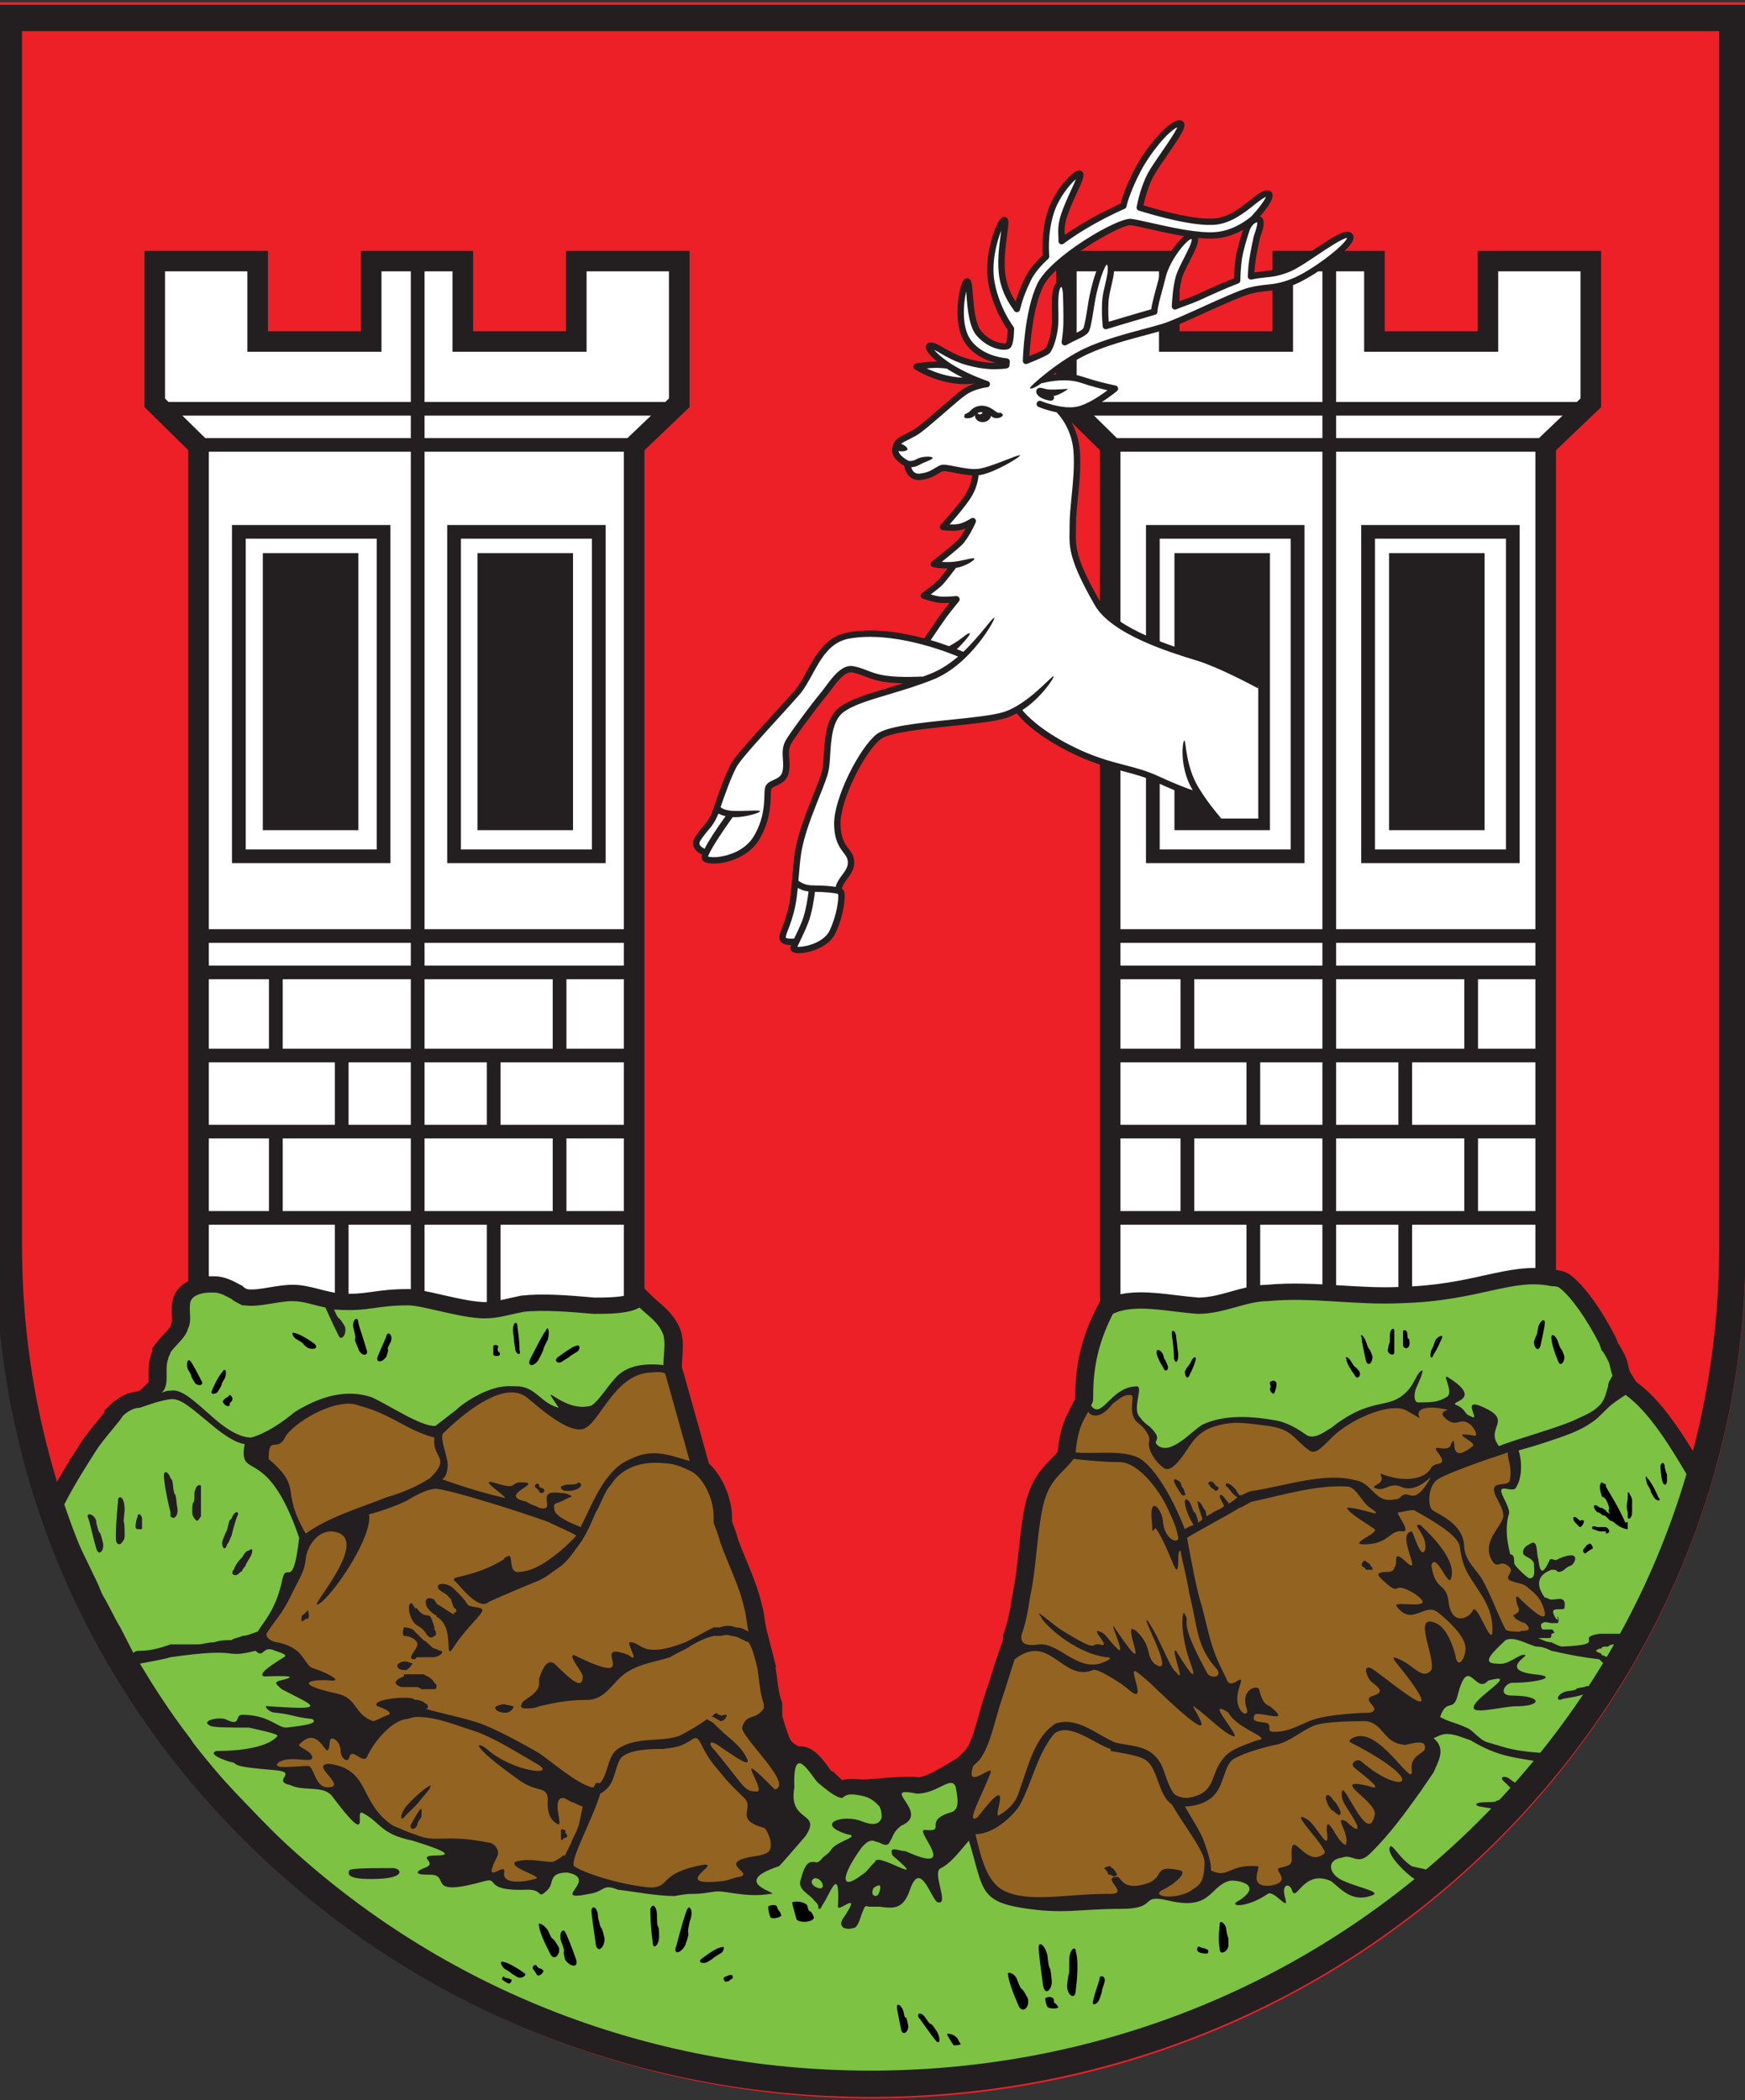 <svg xmlns="http://www.w3.org/2000/svg" xmlns:xlink="http://www.w3.org/1999/xlink" width="108px" height="130px" viewBox="0 0 108 130"><rect x="0" y="0" width="108" height="130" fill="#333333" stroke="none"/><g id="surface1"><path style=" stroke:none;fill-rule:nonzero;fill:rgb(92.941%,12.549%,15.294%);fill-opacity:1;" d="M 108.051 77.707 L 108.051 0.141 L 0 0.141 L 0 77.707 L 0.008 77.707 C 0.324 106.578 24.383 129.891 54.023 129.891 C 83.668 129.891 107.727 106.578 108.043 77.707 Z M 108.051 77.707 "></path><path style="fill-rule:nonzero;fill:rgb(100%,100%,100%);fill-opacity:1;stroke-width:7;stroke-linecap:butt;stroke-linejoin:miter;stroke:rgb(13.725%,12.157%,12.549%);stroke-opacity:1;stroke-miterlimit:4;" d="M 0.008 0.008 L 0.008 48.462 L -35.006 48.462 L -35.006 20.971 L -73.592 20.971 L -73.592 48.462 L -104.754 48.462 L -104.754 20.971 L -143.362 20.971 L -143.362 48.462 L -178.354 48.462 L -178.354 0.008 L -163.462 -14.728 L -163.462 -316.781 L -15.336 -316.781 L -15.336 -14.728 Z M 0.008 0.008 " transform="matrix(0.182,0,0,-0.181,42.038,24.935)"></path><path style="fill:none;stroke-width:4.667;stroke-linecap:butt;stroke-linejoin:miter;stroke:rgb(13.725%,12.157%,12.549%);stroke-opacity:1;stroke-miterlimit:4;" d="M 0.002 -0.005 L 0.002 -364.43 " transform="matrix(0.182,0,0,-0.181,25.851,16.257)"></path><path style="fill:none;stroke-width:4.667;stroke-linecap:butt;stroke-linejoin:miter;stroke:rgb(13.725%,12.157%,12.549%);stroke-opacity:1;stroke-miterlimit:4;" d="M -0.002 0 L -0.002 -23.57 " transform="matrix(0.182,0,0,-0.181,21.149,65.535)"></path><path style="fill:none;stroke-width:4.667;stroke-linecap:butt;stroke-linejoin:miter;stroke:rgb(13.725%,12.157%,12.549%);stroke-opacity:1;stroke-miterlimit:4;" d="M 0.005 0 L 0.005 -23.57 " transform="matrix(0.182,0,0,-0.181,30.554,65.535)"></path><path style="fill:none;stroke-width:4.667;stroke-linecap:butt;stroke-linejoin:miter;stroke:rgb(13.725%,12.157%,12.549%);stroke-opacity:1;stroke-miterlimit:4;" d="M -0.002 -0.009 L -0.002 -28.103 " transform="matrix(0.182,0,0,-0.181,21.149,75.553)"></path><path style="fill:none;stroke-width:4.667;stroke-linecap:butt;stroke-linejoin:miter;stroke:rgb(13.725%,12.157%,12.549%);stroke-opacity:1;stroke-miterlimit:4;" d="M 0.005 -0.009 L 0.005 -28.103 " transform="matrix(0.182,0,0,-0.181,30.554,75.553)"></path><path style="fill:none;stroke-width:4.667;stroke-linecap:butt;stroke-linejoin:miter;stroke:rgb(13.725%,12.157%,12.549%);stroke-opacity:1;stroke-miterlimit:4;" d="M 0.005 -0.001 L 0.005 -29.926 " transform="matrix(0.182,0,0,-0.181,17.069,60.074)"></path><path style="fill:none;stroke-width:4.667;stroke-linecap:butt;stroke-linejoin:miter;stroke:rgb(13.725%,12.157%,12.549%);stroke-opacity:1;stroke-miterlimit:4;" d="M -0.002 -0.001 L -0.002 -29.926 " transform="matrix(0.182,0,0,-0.181,34.633,60.074)"></path><path style="fill:none;stroke-width:4.667;stroke-linecap:butt;stroke-linejoin:miter;stroke:rgb(13.725%,12.157%,12.549%);stroke-opacity:1;stroke-miterlimit:4;" d="M 0.005 -0.008 L 0.005 -29.933 " transform="matrix(0.182,0,0,-0.181,17.069,70.127)"></path><path style="fill:none;stroke-width:4.667;stroke-linecap:butt;stroke-linejoin:miter;stroke:rgb(13.725%,12.157%,12.549%);stroke-opacity:1;stroke-miterlimit:4;" d="M -0.002 -0.008 L -0.002 -29.933 " transform="matrix(0.182,0,0,-0.181,34.633,70.127)"></path><path style="fill:none;stroke-width:4.667;stroke-linecap:butt;stroke-linejoin:miter;stroke:rgb(13.725%,12.157%,12.549%);stroke-opacity:1;stroke-miterlimit:4;" d="M -0.004 -0.004 L -149.615 -0.004 " transform="matrix(0.182,0,0,-0.181,39.43,57.937)"></path><path style="fill:none;stroke-width:4.667;stroke-linecap:butt;stroke-linejoin:miter;stroke:rgb(13.725%,12.157%,12.549%);stroke-opacity:1;stroke-miterlimit:4;" d="M -0.004 0.002 L -149.615 0.002 " transform="matrix(0.182,0,0,-0.181,39.43,27.539)"></path><path style="fill:none;stroke-width:4.667;stroke-linecap:butt;stroke-linejoin:miter;stroke:rgb(13.725%,12.157%,12.549%);stroke-opacity:1;stroke-miterlimit:4;" d="M -0.005 -0.01 L -176.818 -0.01 " transform="matrix(0.182,0,0,-0.181,41.899,25.303)"></path><path style="fill:none;stroke-width:4.667;stroke-linecap:butt;stroke-linejoin:miter;stroke:rgb(13.725%,12.157%,12.549%);stroke-opacity:1;stroke-miterlimit:4;" d="M -0.004 0.002 L -149.615 0.002 " transform="matrix(0.182,0,0,-0.181,39.43,60.192)"></path><path style="fill:none;stroke-width:4.667;stroke-linecap:butt;stroke-linejoin:miter;stroke:rgb(13.725%,12.157%,12.549%);stroke-opacity:1;stroke-miterlimit:4;" d="M -0.004 -0.003 L -149.615 -0.003 " transform="matrix(0.182,0,0,-0.181,39.43,65.335)"></path><path style="fill:none;stroke-width:4.667;stroke-linecap:butt;stroke-linejoin:miter;stroke:rgb(13.725%,12.157%,12.549%);stroke-opacity:1;stroke-miterlimit:4;" d="M -0.004 -0.009 L -149.615 -0.009 " transform="matrix(0.182,0,0,-0.181,39.43,70.045)"></path><path style="fill:none;stroke-width:4.667;stroke-linecap:butt;stroke-linejoin:miter;stroke:rgb(13.725%,12.157%,12.549%);stroke-opacity:1;stroke-miterlimit:4;" d="M -0.004 0.011 L -149.615 0.011 " transform="matrix(0.182,0,0,-0.181,39.43,75.389)"></path><path style=" stroke:none;fill-rule:nonzero;fill:rgb(13.725%,12.157%,12.549%);fill-opacity:1;" d="M 29.555 51.387 L 35.465 51.387 L 35.465 34.238 L 29.555 34.238 Z M 29.555 51.387 "></path><path style="fill:none;stroke-width:4.667;stroke-linecap:butt;stroke-linejoin:miter;stroke:rgb(13.725%,12.157%,12.549%);stroke-opacity:1;stroke-miterlimit:4;" d="M 154.41 425.561 L 203.627 425.561 L 203.627 536.515 L 154.41 536.515 Z M 154.41 425.561 " transform="matrix(0.182,0,0,-0.181,0,130.03)"></path><path style=" stroke:none;fill-rule:nonzero;fill:rgb(13.725%,12.157%,12.549%);fill-opacity:1;" d="M 16.266 51.387 L 22.18 51.387 L 22.18 34.238 L 16.266 34.238 Z M 16.266 51.387 "></path><path style="fill:none;stroke-width:4.667;stroke-linecap:butt;stroke-linejoin:miter;stroke:rgb(13.725%,12.157%,12.549%);stroke-opacity:1;stroke-miterlimit:4;" d="M 81.219 425.561 L 130.436 425.561 L 130.436 536.515 L 81.219 536.515 Z M 81.219 425.561 " transform="matrix(0.182,0,0,-0.181,0,130.03)"></path><path style="fill-rule:nonzero;fill:rgb(100%,100%,100%);fill-opacity:1;stroke-width:7;stroke-linecap:butt;stroke-linejoin:miter;stroke:rgb(13.725%,12.157%,12.549%);stroke-opacity:1;stroke-miterlimit:4;" d="M -0.001 0.008 L -0.001 48.462 L -34.994 48.462 L -34.994 20.971 L -73.58 20.971 L -73.58 48.462 L -104.763 48.462 L -104.763 20.971 L -143.35 20.971 L -143.35 48.462 L -178.342 48.462 L -178.342 0.008 L -163.45 -14.728 L -163.45 -316.781 L -15.345 -316.781 L -15.345 -14.728 Z M -0.001 0.008 " transform="matrix(0.182,0,0,-0.181,98.457,24.935)"></path><path style="fill:none;stroke-width:4.667;stroke-linecap:butt;stroke-linejoin:miter;stroke:rgb(13.725%,12.157%,12.549%);stroke-opacity:1;stroke-miterlimit:4;" d="M -0.007 -0.005 L -0.007 -364.43 " transform="matrix(0.182,0,0,-0.181,82.271,16.257)"></path><path style="fill:none;stroke-width:4.667;stroke-linecap:butt;stroke-linejoin:miter;stroke:rgb(13.725%,12.157%,12.549%);stroke-opacity:1;stroke-miterlimit:4;" d="M 0.011 0 L 0.011 -23.57 " transform="matrix(0.182,0,0,-0.181,77.568,65.535)"></path><path style="fill:none;stroke-width:4.667;stroke-linecap:butt;stroke-linejoin:miter;stroke:rgb(13.725%,12.157%,12.549%);stroke-opacity:1;stroke-miterlimit:4;" d="M -0.004 0 L -0.004 -23.57 " transform="matrix(0.182,0,0,-0.181,86.973,65.535)"></path><path style="fill:none;stroke-width:4.667;stroke-linecap:butt;stroke-linejoin:miter;stroke:rgb(13.725%,12.157%,12.549%);stroke-opacity:1;stroke-miterlimit:4;" d="M 0.011 -0.009 L 0.011 -28.103 " transform="matrix(0.182,0,0,-0.181,77.568,75.553)"></path><path style="fill:none;stroke-width:4.667;stroke-linecap:butt;stroke-linejoin:miter;stroke:rgb(13.725%,12.157%,12.549%);stroke-opacity:1;stroke-miterlimit:4;" d="M -0.004 -0.009 L -0.004 -28.103 " transform="matrix(0.182,0,0,-0.181,86.973,75.553)"></path><path style="fill:none;stroke-width:4.667;stroke-linecap:butt;stroke-linejoin:miter;stroke:rgb(13.725%,12.157%,12.549%);stroke-opacity:1;stroke-miterlimit:4;" d="M -0.004 -0.001 L -0.004 -29.926 " transform="matrix(0.182,0,0,-0.181,73.489,60.074)"></path><path style="fill:none;stroke-width:4.667;stroke-linecap:butt;stroke-linejoin:miter;stroke:rgb(13.725%,12.157%,12.549%);stroke-opacity:1;stroke-miterlimit:4;" d="M -0.011 -0.001 L -0.011 -29.926 " transform="matrix(0.182,0,0,-0.181,91.053,60.074)"></path><path style="fill:none;stroke-width:4.667;stroke-linecap:butt;stroke-linejoin:miter;stroke:rgb(13.725%,12.157%,12.549%);stroke-opacity:1;stroke-miterlimit:4;" d="M -0.004 -0.008 L -0.004 -29.933 " transform="matrix(0.182,0,0,-0.181,73.489,70.127)"></path><path style="fill:none;stroke-width:4.667;stroke-linecap:butt;stroke-linejoin:miter;stroke:rgb(13.725%,12.157%,12.549%);stroke-opacity:1;stroke-miterlimit:4;" d="M -0.011 -0.008 L -0.011 -29.933 " transform="matrix(0.182,0,0,-0.181,91.053,70.127)"></path><path style="fill:none;stroke-width:4.667;stroke-linecap:butt;stroke-linejoin:miter;stroke:rgb(13.725%,12.157%,12.549%);stroke-opacity:1;stroke-miterlimit:4;" d="M 0.009 -0.004 L -149.624 -0.004 " transform="matrix(0.182,0,0,-0.181,95.85,57.937)"></path><path style="fill:none;stroke-width:4.667;stroke-linecap:butt;stroke-linejoin:miter;stroke:rgb(13.725%,12.157%,12.549%);stroke-opacity:1;stroke-miterlimit:4;" d="M 0.009 0.002 L -149.624 0.002 " transform="matrix(0.182,0,0,-0.181,95.85,27.539)"></path><path style="fill:none;stroke-width:4.667;stroke-linecap:butt;stroke-linejoin:miter;stroke:rgb(13.725%,12.157%,12.549%);stroke-opacity:1;stroke-miterlimit:4;" d="M 0.007 -0.01 L -176.827 -0.01 " transform="matrix(0.182,0,0,-0.181,98.319,25.303)"></path><path style="fill:none;stroke-width:4.667;stroke-linecap:butt;stroke-linejoin:miter;stroke:rgb(13.725%,12.157%,12.549%);stroke-opacity:1;stroke-miterlimit:4;" d="M 0.009 0.002 L -149.624 0.002 " transform="matrix(0.182,0,0,-0.181,95.85,60.192)"></path><path style="fill:none;stroke-width:4.667;stroke-linecap:butt;stroke-linejoin:miter;stroke:rgb(13.725%,12.157%,12.549%);stroke-opacity:1;stroke-miterlimit:4;" d="M 0.009 -0.003 L -149.624 -0.003 " transform="matrix(0.182,0,0,-0.181,95.85,65.335)"></path><path style="fill:none;stroke-width:4.667;stroke-linecap:butt;stroke-linejoin:miter;stroke:rgb(13.725%,12.157%,12.549%);stroke-opacity:1;stroke-miterlimit:4;" d="M 0.009 -0.009 L -149.624 -0.009 " transform="matrix(0.182,0,0,-0.181,95.85,70.045)"></path><path style="fill:none;stroke-width:4.667;stroke-linecap:butt;stroke-linejoin:miter;stroke:rgb(13.725%,12.157%,12.549%);stroke-opacity:1;stroke-miterlimit:4;" d="M 0.009 0.011 L -149.624 0.011 " transform="matrix(0.182,0,0,-0.181,95.85,75.389)"></path><path style=" stroke:none;fill-rule:nonzero;fill:rgb(13.725%,12.157%,12.549%);fill-opacity:1;" d="M 85.973 51.387 L 91.883 51.387 L 91.883 34.238 L 85.973 34.238 Z M 85.973 51.387 "></path><path style="fill:none;stroke-width:4.667;stroke-linecap:butt;stroke-linejoin:miter;stroke:rgb(13.725%,12.157%,12.549%);stroke-opacity:1;stroke-miterlimit:4;" d="M 465.231 425.561 L 514.449 425.561 L 514.449 536.515 L 465.231 536.515 Z M 465.231 425.561 " transform="matrix(0.182,0,0,-0.181,0,130.03)"></path><path style=" stroke:none;fill-rule:nonzero;fill:rgb(13.725%,12.157%,12.549%);fill-opacity:1;" d="M 72.688 51.387 L 78.598 51.387 L 78.598 34.238 L 72.688 34.238 Z M 72.688 51.387 "></path><path style="fill:none;stroke-width:4.667;stroke-linecap:butt;stroke-linejoin:miter;stroke:rgb(13.725%,12.157%,12.549%);stroke-opacity:1;stroke-miterlimit:4;" d="M 392.04 425.561 L 441.257 425.561 L 441.257 536.515 L 392.04 536.515 Z M 392.04 425.561 " transform="matrix(0.182,0,0,-0.181,0,130.03)"></path><path style=" stroke:none;fill-rule:nonzero;fill:rgb(13.725%,12.157%,12.549%);fill-opacity:1;" d="M 105.508 91.043 C 104.246 88.891 102.883 86.691 101.27 85.543 L 100.875 84.914 C 100.836 84.797 100.812 84.695 100.785 84.574 C 100.738 84.367 100.684 84.113 100.539 83.832 C 100.414 83.594 100.289 83.348 100.133 83.133 L 100.062 82.934 L 100 82.781 C 99.125 81.07 98.117 79.664 97.297 79.004 C 96.906 78.66 96.422 78.613 96.145 78.605 C 94.699 78.32 93.402 78.609 91.902 78.938 C 90.508 79.25 88.926 79.598 86.656 79.66 C 85.418 79.719 84.168 79.641 82.957 79.566 C 81.477 79.477 79.949 79.383 78.414 79.527 C 77.637 79.539 76.91 79.742 76.203 79.938 C 75.516 80.133 74.867 80.312 74.191 80.32 C 73.746 80.285 73.277 80.23 72.824 80.176 C 71.285 79.988 69.695 79.797 68.391 80.434 L 68.051 80.598 L 67.879 80.934 C 66.953 82.746 66.543 84.449 66.543 86.465 C 66.543 86.512 66.543 86.551 66.543 86.586 C 66.539 86.594 66.535 86.602 66.531 86.609 L 66.215 87.227 L 66.219 87.234 C 65.949 87.711 65.602 88.375 65.465 89.859 C 65.332 90.027 65.188 90.176 65.023 90.34 C 64.488 90.883 63.824 91.559 63.461 93.086 C 63.246 94.07 63.141 95.074 63.039 96.047 C 62.938 97 62.84 97.898 62.652 98.762 L 62.637 98.84 C 62.5 99.785 62.371 100.355 62.145 101.016 L 62.086 101.191 L 62.086 101.379 C 62.086 101.57 61.848 102.152 61.848 102.152 L 61.742 102.469 C 61.605 102.871 61.465 103.309 61.328 103.746 C 61.195 104.164 61.062 104.586 60.93 104.977 C 60.801 105.355 60.688 105.762 60.578 106.16 C 60.352 106.969 60.117 107.805 59.785 108.301 L 59.262 108.812 C 59.262 108.812 58.105 109.516 57.75 109.691 C 57.457 109.836 57.152 109.984 56.836 110.012 C 56.25 109.891 53.621 110.148 53.621 110.148 L 53.359 110.148 C 53.285 110.148 53.207 110.145 53.125 110.137 C 52.863 110.117 52.492 110.09 52.117 110.184 C 51.988 110.074 51.828 109.918 51.719 109.812 L 51.59 109.684 L 51.426 109.605 L 51.301 109.426 C 50.863 108.828 50.281 108.031 49.441 108.102 C 49.125 107.949 48.953 107.797 48.863 107.582 C 48.633 107.023 48.414 106.215 48.414 106.215 L 48.414 105.414 L 48.352 105.238 C 48.207 104.809 48.156 104.41 48.102 103.945 C 48.07 103.699 48.039 103.445 47.992 103.18 L 48.039 103.199 L 47.434 100.836 C 47.387 100.648 47.359 100.449 47.328 100.234 C 47.289 99.953 47.25 99.66 47.16 99.371 C 46.961 98.441 46.543 97.434 46.176 96.543 C 45.98 96.074 45.797 95.629 45.664 95.246 C 45.562 94.855 45.461 94.586 45.367 94.348 C 45.348 94.297 45.328 94.242 45.309 94.188 L 45.309 93.988 C 45.309 92.727 44.699 91.34 43.871 90.586 L 43.781 90.258 C 43.512 89.262 43.238 88.301 42.969 87.336 C 42.738 86.527 42.512 85.719 42.281 84.891 C 42.262 84.809 42.234 84.738 42.203 84.672 L 42.203 84.617 C 42.203 84.43 42.215 84.234 42.23 84.023 C 42.266 83.527 42.301 83.012 42.168 82.488 L 42.141 82.402 C 41.84 81.52 41.234 80.996 40.746 80.578 C 40.621 80.469 40.496 80.363 40.379 80.246 L 39.762 79.641 L 39.016 80.078 C 38.613 80.312 37.5 80.32 36.801 80.32 C 35.156 80.172 33.578 80.055 32.309 80.195 L 32.215 80.207 C 32.008 80.25 31.777 80.301 31.539 80.355 C 31.113 80.453 30.527 80.582 30.27 80.582 L 30.16 80.59 C 29.547 80.648 28.289 80.359 27.371 80.152 C 26.488 79.949 25.793 79.793 25.273 79.793 C 24.281 79.793 23.637 79.879 23.066 79.961 C 22.438 80.047 21.895 80.125 20.906 80.059 L 20.363 79.945 C 20.172 79.906 19.969 79.855 19.754 79.797 C 19.27 79.672 18.715 79.527 18.121 79.527 C 17.625 79.527 17.141 79.609 16.676 79.688 C 16.16 79.773 15.676 79.855 15.305 79.801 L 15.297 79.801 C 15.219 79.762 15.145 79.723 15.105 79.695 L 15 79.59 L 14.836 79.512 C 14.797 79.492 14.75 79.469 14.707 79.441 C 14.371 79.266 13.871 79 13.258 79 L 12.988 79 C 11.938 79 10.809 79.504 10.656 80.637 C 10.609 80.965 10.625 81.25 10.641 81.48 C 10.652 81.684 10.656 81.809 10.633 81.859 L 10.578 81.969 L 10.547 82.09 C 10.512 82.184 10.297 82.418 10.152 82.57 C 10 82.734 9.828 82.922 9.66 83.137 L 9.43 83.441 L 9.43 83.625 C 9.391 83.707 9.352 83.812 9.324 83.941 C 9.18 84.379 9.188 84.805 9.191 85.152 C 9.191 85.285 9.195 85.477 9.18 85.57 L 8.684 86.059 C 8.641 86.074 8.598 86.09 8.555 86.102 C 8.52 86.113 8.484 86.129 8.449 86.137 C 7.688 86.215 7.098 86.688 6.797 86.977 L 6.457 87.309 L 6.457 87.438 C 6.359 87.559 6.23 87.715 6.125 87.844 C 5.719 88.332 5.262 88.887 5.012 89.297 C 4.812 89.605 4.613 89.914 4.414 90.234 L 4.223 90.422 L 4.332 90.371 C 3.871 91.109 3.402 91.902 2.938 92.812 L 5.16 98.461 C 5.207 98.551 7.074 102.293 7.074 102.293 L 12.84 110.27 C 14.574 112.094 18.395 115.965 18.395 115.965 C 20.582 117.82 33.895 125.617 34.305 125.785 C 34.699 125.945 42.918 128.023 45.895 128.488 L 54.777 129.496 C 56.16 129.621 62.164 128.691 62.164 128.691 C 63.445 128.5 69.148 127.719 74.41 125.438 C 79.434 123.262 84.059 120.176 84.059 120.176 C 85.605 119.078 92.117 113.508 93.09 112.422 C 93.09 112.422 100.277 103.488 100.312 103.379 Z M 8.805 94.203 C 8.801 94.199 8.801 94.191 8.801 94.184 C 8.801 94.172 8.801 94.156 8.805 94.145 Z M 8.805 94.203 "></path><path style=" stroke:none;fill-rule:nonzero;fill:rgb(100%,100%,100%);fill-opacity:1;" d="M 83.531 14.73 C 83.543 14.66 83.516 14.633 83.504 14.625 C 83.484 14.605 83.457 14.586 83.391 14.586 C 83.035 14.586 82.234 15.125 81.457 15.648 C 80.828 16.074 80.176 16.516 79.73 16.691 C 79.094 16.938 78.754 16.973 78.32 17.02 C 78.137 17.039 77.93 17.059 77.676 17.105 L 77.375 17.156 L 77.395 16.852 C 77.41 16.559 77.438 16.301 77.473 16.082 C 77.57 15.441 77.746 14.672 77.754 14.641 L 77.781 14.566 C 77.855 14.359 78.055 13.809 77.93 13.645 C 77.918 13.629 77.906 13.621 77.891 13.613 L 77.586 13.484 L 77.801 13.234 C 78.605 12.309 78.523 12.066 78.523 12.062 C 78.512 12.039 78.484 12.023 78.418 12.02 C 78.215 12.02 77.898 12.27 77.523 12.57 C 76.906 13.059 76.133 13.672 75.203 13.758 C 75.098 13.77 74.984 13.773 74.867 13.773 C 73.609 13.773 71.715 13.25 70.699 12.941 L 70.488 12.875 L 70.535 12.66 C 70.645 12.16 70.844 11.438 71.156 10.84 C 71.348 10.48 71.703 9.965 72.047 9.461 C 72.543 8.746 73.156 7.855 73.059 7.699 C 73.051 7.688 73.031 7.68 73.008 7.68 C 73 7.68 72.988 7.684 72.977 7.684 C 72.332 7.781 71.039 9.426 70.48 10.484 C 70.07 11.266 69.703 12.16 69.59 12.656 L 69.562 12.773 L 69.453 12.824 C 67.871 13.535 66.719 14.262 66.035 14.742 L 65.672 14.996 L 65.656 14.555 C 65.641 14.207 65.645 13.879 65.793 13.398 C 65.965 12.852 66.23 12.277 66.441 11.812 C 66.66 11.34 66.883 10.852 66.797 10.789 C 66.789 10.789 66.781 10.789 66.766 10.793 C 66.461 10.887 65.453 11.934 65.066 13.168 C 64.699 14.344 64.754 15.461 64.781 15.777 L 64.789 15.895 L 64.703 15.973 C 64.211 16.43 63.859 16.875 63.66 17.293 C 63.398 17.832 63.223 18.273 63.086 18.73 L 62.938 19.23 L 62.652 18.789 C 62.43 18.438 62.152 17.945 62.02 17.23 C 61.844 16.32 61.996 15.23 62.094 14.504 C 62.148 14.109 62.199 13.738 62.156 13.668 L 62.129 13.68 C 61.82 13.926 61.113 15.961 61.406 17.512 C 61.684 18.977 62.359 19.988 62.562 20.266 L 62.609 20.332 L 62.609 20.414 C 62.609 20.422 62.582 21.18 62.477 21.359 L 62.441 21.422 L 62.375 21.453 C 62.316 21.484 62.242 21.496 62.148 21.496 C 61.828 21.496 61.137 21.328 60.574 20.688 C 60.121 20.176 60.035 19.059 59.969 18.246 C 59.941 17.871 59.914 17.52 59.859 17.461 C 59.859 17.461 59.84 17.469 59.816 17.512 C 59.539 17.957 59.203 20.098 59.953 21.129 C 60.336 21.66 60.918 22.031 61.676 22.227 L 61.621 22.699 L 61.512 22.699 C 61.297 22.699 60.523 22.676 59.594 22.359 C 59.039 22.176 58.617 21.93 58.277 21.73 C 57.992 21.566 57.77 21.438 57.617 21.438 C 57.605 21.438 57.59 21.438 57.582 21.441 C 57.539 21.445 57.539 21.461 57.535 21.469 C 57.527 21.52 57.625 21.758 58.152 22.195 L 58.645 22.617 L 57.977 22.617 C 57.496 22.617 57.047 22.684 56.848 22.715 C 57.176 22.914 58.332 23.535 59.711 23.535 C 59.922 23.535 60.133 23.52 60.34 23.488 L 60.477 23.488 L 60.824 23.836 L 60.449 23.957 C 60.121 24.059 59.836 24.203 59.602 24.379 C 59.34 24.578 58.898 24.961 58.422 25.375 C 57.691 26.004 56.941 26.656 56.613 26.836 C 56.414 26.941 56.254 27.023 56.121 27.094 C 55.641 27.336 55.539 27.387 55.457 27.785 C 55.375 28.191 55.914 28.527 56.078 28.617 L 56.18 28.676 L 56.199 28.789 C 56.219 28.902 56.285 29.184 56.48 29.344 C 56.582 29.434 56.707 29.477 56.859 29.477 C 56.887 29.477 56.918 29.473 56.953 29.469 C 57.461 29.414 57.738 29.242 57.969 29.098 C 58.066 29.035 58.16 28.977 58.266 28.938 C 58.305 28.926 58.348 28.918 58.402 28.918 C 58.555 28.918 58.809 28.969 59.105 29.027 C 59.422 29.09 59.812 29.168 60.18 29.184 L 60.43 29.195 L 60.406 29.449 C 60.379 29.707 60.285 30.219 59.945 30.746 C 59.531 31.391 58.672 32.336 58.445 32.586 C 58.547 32.602 58.734 32.617 58.941 32.617 C 59.086 32.617 59.215 32.609 59.324 32.59 C 59.43 32.574 59.547 32.539 59.672 32.488 L 60.289 32.242 L 59.973 32.828 C 59.766 33.199 59.574 33.477 59.398 33.641 C 59.055 33.969 58.238 34.621 57.895 34.891 C 58.012 34.914 58.258 34.945 58.641 34.945 L 59.133 34.945 L 58.836 35.332 C 58.621 35.613 58.336 35.977 58.199 36.113 C 58.004 36.305 57.461 36.719 57.273 36.859 C 57.523 36.941 57.938 37.062 58.191 37.082 C 58.266 37.086 58.348 37.09 58.438 37.09 C 58.543 37.09 58.652 37.086 58.754 37.082 L 59.281 37.059 L 58.949 37.469 C 58.789 37.672 58.594 37.922 58.477 38.078 C 58.277 38.344 57.543 39.43 57.398 39.645 L 57.305 39.789 L 57.137 39.742 C 55.957 39.426 54.855 39.266 53.867 39.266 C 53.398 39.266 52.953 39.305 52.539 39.375 C 51.277 39.586 50.691 40.652 50.129 41.688 C 49.883 42.141 49.648 42.566 49.371 42.887 C 49.078 43.227 48.602 43.746 48.141 44.254 C 47.051 45.453 45.812 46.809 45.508 47.305 C 45.133 47.91 44.598 49.473 44.441 49.938 L 44.441 49.949 L 44.426 49.973 L 44.422 49.996 L 44.395 50.082 C 44.395 50.09 44.223 50.684 43.836 51.141 C 43.496 51.551 43.156 51.965 43.133 52.156 C 43.098 52.434 43.383 52.609 43.559 52.691 L 43.746 52.777 L 43.688 52.977 C 43.664 53.055 43.664 53.09 43.664 53.09 C 43.68 53.129 43.77 53.184 43.973 53.207 C 44.035 53.211 44.105 53.215 44.176 53.215 C 44.895 53.215 46.18 52.852 46.781 51.848 C 47.418 50.777 47.445 49.824 47.461 49.25 C 47.469 49.047 47.473 48.887 47.504 48.781 C 47.559 48.594 47.746 48.508 47.945 48.418 C 48.199 48.301 48.488 48.172 48.578 47.801 C 48.645 47.512 48.625 47.246 48.605 46.984 C 48.582 46.637 48.559 46.305 48.738 45.945 C 48.926 45.578 50.406 43.586 50.875 43.031 C 50.984 42.906 51.098 42.75 51.223 42.582 C 51.645 42.02 52.117 41.379 52.664 41.379 C 52.707 41.379 52.75 41.383 52.793 41.391 C 53.117 41.453 53.363 41.551 53.602 41.641 C 53.902 41.758 54.242 41.891 54.781 41.973 C 55.098 42.02 55.477 42.047 55.91 42.055 L 55.977 42.523 C 55.629 42.633 55.289 42.734 54.969 42.832 C 53.746 43.195 52.688 43.508 52.082 43.984 C 51.359 44.547 51.289 45.734 51.23 46.691 C 51.203 47.086 51.184 47.457 51.117 47.738 C 51.031 48.094 50.816 48.637 50.559 49.281 C 50.137 50.34 49.609 51.656 49.438 52.773 C 49.367 53.215 49.32 53.77 49.281 54.258 C 49.23 54.855 49.18 55.477 49.09 55.941 C 48.953 56.648 48.773 57.125 48.637 57.477 C 48.531 57.754 48.461 57.941 48.484 58.074 C 48.512 58.242 48.828 58.258 48.965 58.258 L 49.316 58.258 L 49.188 58.586 C 49.16 58.664 49.156 58.688 49.156 58.695 C 49.156 58.727 49.242 58.746 49.25 58.746 C 49.281 58.754 49.34 58.762 49.434 58.762 C 49.969 58.762 51.117 58.441 51.484 57.672 C 51.969 56.652 52.105 55.516 52.012 55.25 C 52.012 55.25 52.008 55.242 51.984 55.23 L 51.832 55.145 L 51.867 54.977 C 51.918 54.715 52.066 54.496 52.242 54.258 C 52.445 53.984 52.656 53.699 52.629 53.328 C 52.609 53.055 52.477 52.879 52.328 52.68 C 52.09 52.359 51.793 51.965 51.781 51.004 C 51.762 49.426 53.32 46.371 54.355 45.57 C 54.906 45.141 56.57 44.941 58.859 44.703 C 60.238 44.562 61.543 44.426 62.203 44.207 C 62.398 44.145 62.602 44.055 62.816 43.941 L 62.996 43.844 L 63.121 44.008 C 63.379 44.352 64.199 45.254 66.164 46.266 C 67.57 46.984 68.629 47.262 69.562 47.504 C 70.266 47.688 70.93 47.859 71.652 48.195 C 73.207 48.918 74.051 49.16 74.18 49.195 L 74.293 49.223 L 74.344 49.301 C 74.719 49.855 75.098 50.328 75.387 50.668 L 77.875 50.668 L 77.875 42.441 C 77.699 42.348 75.539 41.176 74.125 40.746 L 74.07 40.727 C 72.66 40.297 68.914 39.152 67.902 37.398 C 66.312 34.637 66.328 33.891 66.352 32.848 C 66.352 32.73 66.355 32.605 66.355 32.477 C 66.355 31.988 66.41 31.418 66.473 30.805 C 66.562 29.898 66.664 28.875 66.59 27.906 C 66.516 26.902 66.109 26.176 65.785 25.746 L 65.469 25.324 L 65.996 25.359 C 66.07 25.367 66.145 25.371 66.219 25.371 C 66.383 25.371 66.535 25.355 66.668 25.328 C 67.508 25.164 68.617 24.312 68.906 24.078 C 68.641 24.023 67.836 23.848 66.938 23.547 C 66.621 23.441 66.254 23.387 65.844 23.387 C 65.645 23.387 65.434 23.398 65.219 23.426 L 65.055 22.992 C 65.852 22.434 66.574 22.004 67.195 21.711 C 68.336 21.18 69.73 20.809 70.852 20.512 L 70.922 20.492 C 71.344 20.379 71.707 20.281 72.012 20.184 C 72.543 20.02 73.473 19.598 74.461 19.148 C 75.551 18.656 76.781 18.094 77.363 17.949 C 77.805 17.84 78.109 17.809 78.402 17.777 C 78.852 17.73 79.277 17.688 80.008 17.402 C 81.129 16.961 83.422 15.293 83.531 14.73 M 77.344 13.719 L 77.16 14.301 C 77.027 14.723 76.789 15.5 76.719 15.965 C 76.648 16.41 76.621 16.902 76.613 17.23 L 76.609 17.391 L 76.461 17.449 C 75.793 17.707 74.918 18.105 74.145 18.457 C 73.836 18.598 73.57 18.691 73.309 18.785 C 73.211 18.82 73.117 18.855 73.02 18.891 L 72.672 19.023 L 72.695 18.652 C 72.734 18.086 72.801 17.609 72.895 17.242 C 72.984 16.891 73.211 16.449 73.43 16.02 C 73.684 15.523 73.949 15.008 73.91 14.77 L 73.863 14.477 L 73.438 14.809 C 72.891 15.234 72.199 16.328 72.016 17.055 C 71.957 17.285 71.891 17.535 71.82 17.785 C 71.676 18.305 71.531 18.848 71.492 19.172 L 71.473 19.328 L 70.754 19.539 C 70.121 19.723 69.242 19.98 68.695 20.148 L 68.406 20.238 L 68.383 19.938 C 68.363 19.699 68.336 19.34 68.363 18.695 C 68.379 18.379 68.465 18.008 68.547 17.652 C 68.684 17.066 68.824 16.461 68.59 16.227 C 68.566 16.203 68.539 16.191 68.516 16.191 C 68.504 16.191 68.496 16.191 68.488 16.195 C 68.18 16.297 67.762 17.73 67.602 18.715 L 67.566 18.93 C 67.414 19.902 67.336 20.332 67.242 20.473 L 67.23 20.488 L 67.215 20.5 C 67.082 20.648 66.871 20.75 66.594 20.883 C 66.438 20.953 66.348 20.996 66.258 21.043 L 65.859 21.25 L 65.91 20.801 C 65.941 20.523 65.961 20.281 65.965 20.078 C 65.98 19.465 65.957 18.637 65.949 18.309 C 65.934 17.75 65.812 17.629 65.762 17.605 C 65.746 17.598 65.73 17.594 65.715 17.594 C 65.68 17.594 65.633 17.613 65.582 17.652 C 65.32 17.84 65.336 18.598 65.348 19.262 C 65.352 19.539 65.359 19.824 65.344 20.062 C 65.293 20.863 65.012 21.602 64.836 21.77 C 64.719 21.867 64.211 22.09 63.805 22.258 L 63.449 22.406 L 63.473 22.023 C 63.523 21.145 63.707 18.953 64.348 17.621 C 65.133 15.996 69.191 13.699 69.945 13.699 L 69.992 13.703 C 70.223 13.727 70.668 13.828 71.199 13.945 C 71.82 14.086 72.59 14.262 73.332 14.383 L 73.859 14.469 L 73.859 14.465 L 74.172 14.496 C 74.43 14.52 74.672 14.531 74.891 14.531 C 75.023 14.531 75.156 14.527 75.273 14.516 C 75.789 14.469 76.309 14.301 76.812 14.02 Z M 43.664 53.09 L 43.664 53.09 "></path><path style=" stroke:none;fill-rule:nonzero;fill:rgb(13.725%,12.157%,12.549%);fill-opacity:1;" d="M 62.066 25.691 C 62.035 25.586 61.93 25.523 61.824 25.555 C 61.824 25.555 61.754 25.566 61.648 25.488 L 61.613 25.461 C 61.398 25.301 60.996 25 60.48 25.156 C 60.266 25.219 60.156 25.328 60.07 25.414 C 60.047 25.438 60.023 25.461 59.996 25.484 C 59.91 25.555 59.82 25.586 59.816 25.59 C 59.711 25.621 59.656 25.734 59.688 25.836 C 59.715 25.922 60.105 25.906 60.25 25.785 C 60.281 25.758 60.312 25.727 60.344 25.699 C 60.34 25.723 60.34 25.746 60.344 25.773 C 60.371 26 60.613 26.156 60.887 26.125 C 61.125 26.094 61.305 25.934 61.332 25.746 C 61.348 25.754 61.363 25.766 61.375 25.777 L 61.414 25.805 C 61.676 26 62.098 25.793 62.066 25.691 M 60.801 25.543 C 60.801 25.598 60.73 25.645 60.645 25.645 C 60.578 25.645 60.52 25.613 60.5 25.57 C 60.527 25.559 60.559 25.543 60.594 25.531 C 60.66 25.512 60.727 25.508 60.789 25.512 C 60.793 25.52 60.801 25.531 60.801 25.543 M 65.234 24.641 C 65.242 24.594 65.23 24.547 65.207 24.508 C 65.504 24.5 66.191 24.051 66.082 24.07 C 66.078 24.07 65.336 24.129 64.977 24.113 C 64.824 24.109 64.688 24.074 64.578 24.043 C 64.43 24.004 64.301 23.969 64.195 24.074 C 64.168 24.102 64.105 24.184 64.148 24.324 C 64.262 24.66 64.836 24.777 65.008 24.805 C 65.016 24.805 65.027 24.805 65.039 24.805 C 65.133 24.805 65.219 24.738 65.234 24.641 M 83.766 14.773 C 83.789 14.645 83.758 14.531 83.668 14.449 C 83.324 14.125 82.59 14.594 81.324 15.449 C 80.703 15.871 80.062 16.301 79.641 16.465 C 79.039 16.703 78.727 16.734 78.297 16.781 C 78.117 16.801 77.898 16.82 77.633 16.867 C 77.648 16.637 77.672 16.367 77.711 16.117 C 77.805 15.504 77.973 14.75 77.98 14.719 L 78.008 14.645 C 78.16 14.219 78.309 13.746 78.121 13.5 C 78.086 13.453 78.039 13.414 77.984 13.391 C 78.445 12.863 78.863 12.27 78.746 11.977 C 78.727 11.922 78.652 11.793 78.457 11.781 C 78.156 11.758 77.828 12.02 77.375 12.379 C 76.781 12.852 76.043 13.441 75.184 13.52 C 73.98 13.629 71.809 13.027 70.77 12.711 C 70.871 12.25 71.062 11.535 71.371 10.949 C 71.551 10.605 71.906 10.094 72.246 9.598 C 73.133 8.312 73.43 7.84 73.262 7.57 C 73.23 7.523 73.141 7.418 72.941 7.445 C 72.129 7.57 70.77 9.418 70.27 10.375 C 69.844 11.184 69.473 12.094 69.355 12.605 C 67.805 13.301 66.656 14.012 65.895 14.547 C 65.883 14.234 65.879 13.926 66.023 13.469 C 66.188 12.941 66.449 12.371 66.66 11.914 C 67.027 11.113 67.18 10.781 66.961 10.605 C 66.922 10.574 66.832 10.523 66.695 10.566 C 66.281 10.691 65.238 11.816 64.836 13.098 C 64.457 14.305 64.512 15.461 64.539 15.797 C 64.027 16.273 63.656 16.742 63.445 17.188 C 63.18 17.734 63 18.188 62.855 18.66 C 62.617 18.285 62.375 17.824 62.254 17.188 C 62.09 16.312 62.234 15.242 62.332 14.535 C 62.43 13.809 62.469 13.539 62.242 13.441 C 62.199 13.426 62.094 13.398 61.977 13.492 C 61.594 13.805 60.859 15.91 61.172 17.559 C 61.461 19.09 62.18 20.148 62.367 20.406 C 62.355 20.793 62.305 21.18 62.27 21.238 C 62.145 21.301 61.375 21.23 60.754 20.527 C 60.355 20.074 60.266 18.965 60.211 18.227 C 60.152 17.523 60.133 17.262 59.895 17.223 C 59.816 17.211 59.707 17.23 59.609 17.387 C 59.305 17.883 58.941 20.141 59.758 21.27 C 60.262 21.969 61 22.301 61.617 22.457 C 61.594 22.457 61.57 22.461 61.547 22.461 C 61.535 22.461 60.699 22.48 59.668 22.133 C 59.141 21.957 58.73 21.715 58.398 21.523 C 58.039 21.316 57.777 21.164 57.539 21.203 C 57.41 21.223 57.32 21.309 57.301 21.426 C 57.254 21.672 57.586 22.039 58 22.379 C 57.336 22.375 56.727 22.492 56.691 22.5 C 56.613 22.516 56.551 22.578 56.535 22.656 C 56.52 22.734 56.555 22.812 56.621 22.859 C 56.688 22.902 58.039 23.777 59.711 23.777 C 59.926 23.777 60.148 23.762 60.375 23.727 C 60.09 23.816 59.758 23.961 59.457 24.188 C 59.188 24.391 58.746 24.773 58.273 25.184 C 57.586 25.781 56.805 26.457 56.5 26.625 C 56.305 26.73 56.145 26.812 56.012 26.879 C 55.512 27.133 55.328 27.227 55.223 27.738 C 55.109 28.293 55.715 28.691 55.961 28.828 C 55.992 29 56.078 29.32 56.324 29.527 C 56.473 29.652 56.652 29.715 56.859 29.715 C 56.898 29.715 56.938 29.715 56.98 29.707 C 57.543 29.645 57.859 29.449 58.09 29.305 C 58.184 29.246 58.266 29.195 58.34 29.168 C 58.43 29.137 58.793 29.207 59.059 29.262 C 59.395 29.328 59.793 29.406 60.168 29.422 C 60.141 29.66 60.055 30.129 59.742 30.613 C 59.277 31.34 58.223 32.473 58.215 32.484 C 58.164 32.535 58.148 32.613 58.172 32.684 C 58.195 32.75 58.254 32.801 58.328 32.812 C 58.352 32.816 58.91 32.902 59.363 32.828 C 59.5 32.805 59.637 32.762 59.762 32.711 C 59.613 32.98 59.422 33.289 59.234 33.469 C 58.82 33.863 57.688 34.75 57.676 34.758 C 57.617 34.801 57.59 34.875 57.602 34.949 C 57.617 35.023 57.672 35.082 57.742 35.102 C 57.754 35.105 58.031 35.188 58.629 35.188 C 58.637 35.188 58.641 35.188 58.645 35.188 C 58.426 35.473 58.152 35.82 58.031 35.941 C 57.812 36.16 57.07 36.707 57.062 36.715 C 57.004 36.758 56.977 36.828 56.984 36.902 C 56.996 36.973 57.047 37.035 57.117 37.059 C 57.145 37.066 57.785 37.289 58.172 37.32 C 58.344 37.332 58.566 37.328 58.762 37.32 C 58.598 37.527 58.402 37.777 58.285 37.934 C 58.094 38.191 57.418 39.188 57.199 39.512 C 55.828 39.145 54.09 38.859 52.5 39.141 C 51.121 39.367 50.48 40.539 49.918 41.574 C 49.676 42.012 49.449 42.43 49.188 42.73 C 48.906 43.059 48.449 43.559 47.965 44.09 C 46.867 45.297 45.621 46.664 45.305 47.176 C 44.914 47.809 44.383 49.359 44.215 49.863 C 44.199 49.887 44.191 49.918 44.188 49.949 C 44.176 49.988 44.164 50.016 44.16 50.023 C 44.16 50.031 44 50.578 43.652 50.988 C 43.172 51.559 42.926 51.891 42.895 52.125 C 42.848 52.516 43.168 52.773 43.457 52.906 C 43.426 53.02 43.418 53.105 43.438 53.164 C 43.488 53.32 43.66 53.414 43.945 53.445 C 44.02 53.453 44.094 53.457 44.176 53.457 C 45.027 53.457 46.355 53.023 46.988 51.973 C 47.656 50.848 47.684 49.852 47.703 49.258 C 47.707 49.078 47.711 48.922 47.734 48.848 C 47.758 48.766 47.891 48.707 48.043 48.637 C 48.32 48.512 48.695 48.34 48.809 47.855 C 48.887 47.531 48.867 47.234 48.848 46.969 C 48.824 46.641 48.805 46.355 48.953 46.055 C 49.121 45.723 50.57 43.766 51.059 43.188 C 51.172 43.059 51.289 42.898 51.41 42.734 C 51.805 42.203 52.297 41.539 52.746 41.625 C 53.047 41.684 53.273 41.773 53.512 41.863 C 53.824 41.984 54.18 42.125 54.746 42.211 C 55.121 42.266 55.531 42.289 55.902 42.297 C 55.559 42.402 55.219 42.508 54.902 42.602 C 53.652 42.973 52.574 43.293 51.934 43.797 C 51.129 44.426 51.051 45.672 50.988 46.672 C 50.965 47.059 50.941 47.422 50.883 47.684 C 50.801 48.023 50.586 48.566 50.336 49.191 C 49.91 50.262 49.379 51.594 49.199 52.734 C 49.129 53.184 49.082 53.719 49.039 54.238 C 48.992 54.832 48.941 55.445 48.855 55.898 C 48.723 56.586 48.543 57.047 48.414 57.387 C 48.293 57.707 48.211 57.914 48.246 58.117 C 48.301 58.434 48.672 58.5 48.965 58.5 C 48.93 58.586 48.914 58.645 48.914 58.695 C 48.914 58.762 48.945 58.922 49.199 58.98 C 49.262 58.996 49.34 59.004 49.434 59.004 C 50.074 59.004 51.293 58.633 51.703 57.773 C 52.203 56.719 52.359 55.512 52.242 55.18 C 52.227 55.141 52.207 55.082 52.102 55.023 C 52.145 54.805 52.281 54.605 52.434 54.402 C 52.656 54.105 52.902 53.77 52.867 53.309 C 52.844 52.965 52.676 52.746 52.52 52.535 C 52.289 52.23 52.031 51.887 52.02 51 C 52 49.508 53.527 46.512 54.5 45.758 C 55.039 45.34 57.082 45.129 58.883 44.941 C 60.277 44.797 61.598 44.664 62.281 44.438 C 62.504 44.363 62.719 44.266 62.93 44.152 C 63.184 44.488 64.027 45.438 66.055 46.477 C 67.48 47.211 68.555 47.488 69.5 47.734 C 70.195 47.918 70.848 48.09 71.551 48.414 C 73.23 49.195 74.102 49.422 74.137 49.43 C 74.141 49.434 74.141 49.43 74.145 49.434 C 74.461 49.902 74.797 50.328 75.082 50.668 L 75.594 50.668 C 75.219 50.238 74.656 49.543 74.164 48.723 C 73.371 47.406 73.41 45.852 73.301 45.84 C 73.191 45.832 72.961 47.488 73.82 48.918 C 73.41 48.777 72.703 48.516 71.715 48.055 C 70.984 47.715 70.312 47.539 69.602 47.355 C 68.672 47.113 67.621 46.84 66.234 46.125 C 64.355 45.16 63.535 44.277 63.273 43.953 C 64.395 43.242 65.285 41.93 65.199 41.863 C 65.113 41.797 63.652 43.566 62.156 44.062 C 61.512 44.273 60.215 44.41 58.844 44.551 C 56.809 44.758 54.887 44.957 54.258 45.445 C 53.203 46.266 51.605 49.391 51.625 51.004 C 51.637 52.02 51.949 52.438 52.203 52.773 C 52.352 52.969 52.457 53.109 52.473 53.34 C 52.5 53.652 52.32 53.891 52.117 54.168 C 51.953 54.391 51.785 54.617 51.719 54.902 C 51.449 54.848 51.027 54.812 50.383 54.809 C 50.379 54.809 50.379 54.805 50.375 54.805 C 50.375 54.805 50.133 54.816 49.902 54.758 C 49.715 54.711 49.492 54.574 49.414 54.523 C 49.422 54.441 49.43 54.355 49.434 54.273 C 49.477 53.758 49.52 53.23 49.59 52.797 C 49.762 51.695 50.285 50.387 50.703 49.336 C 50.957 48.695 51.18 48.145 51.266 47.773 C 51.336 47.48 51.359 47.102 51.383 46.699 C 51.441 45.777 51.512 44.629 52.176 44.105 C 52.762 43.648 53.805 43.34 55.016 42.98 C 55.855 42.727 56.812 42.445 57.758 42.062 C 60.094 41.125 61.633 38.293 61.539 38.238 C 61.441 38.184 60.648 39.375 59.621 40.348 C 59.539 40.312 59.402 40.254 59.215 40.18 C 59.32 40.117 60.109 39.273 60.023 39.207 C 59.938 39.141 59.578 39.469 59.324 39.645 C 59.105 39.793 58.84 39.945 58.742 40 C 58.422 39.883 58.035 39.75 57.602 39.625 C 57.867 39.227 58.434 38.395 58.602 38.168 C 58.82 37.875 59.348 37.227 59.352 37.219 C 59.402 37.156 59.41 37.074 59.371 37.004 C 59.336 36.934 59.262 36.891 59.18 36.898 C 59.176 36.898 58.547 36.953 58.203 36.926 C 58.035 36.914 57.801 36.855 57.605 36.797 C 57.848 36.613 58.168 36.363 58.309 36.223 C 58.512 36.02 59.012 35.359 59.168 35.152 C 59.742 35.066 60.348 34.672 60.301 34.574 C 60.25 34.477 59.445 34.773 58.801 34.789 C 58.594 34.793 58.422 34.789 58.285 34.781 C 58.66 34.48 59.23 34.02 59.508 33.754 C 59.957 33.324 60.371 32.375 60.387 32.332 C 60.422 32.254 60.398 32.156 60.332 32.102 C 60.266 32.047 60.168 32.043 60.094 32.09 C 60.09 32.094 59.676 32.375 59.297 32.438 C 59.129 32.465 58.934 32.469 58.77 32.461 C 59.121 32.066 59.734 31.355 60.074 30.828 C 60.453 30.242 60.543 29.68 60.566 29.414 C 60.594 29.414 60.621 29.41 60.648 29.406 C 61.492 29.285 63.18 28.285 63.125 28.188 C 63.074 28.09 61.367 28.902 60.59 29.016 C 60.164 29.078 59.594 28.965 59.133 28.875 C 58.66 28.781 58.387 28.73 58.207 28.797 C 58.09 28.836 57.988 28.902 57.879 28.969 C 57.66 29.105 57.41 29.262 56.934 29.316 C 56.789 29.332 56.672 29.305 56.578 29.227 C 56.484 29.148 56.43 29.031 56.395 28.926 C 56.543 28.914 56.73 28.879 56.91 28.77 C 57.18 28.605 57.734 28.453 57.723 28.344 C 57.711 28.234 57.051 28.223 56.703 28.434 C 56.535 28.535 56.344 28.539 56.242 28.531 C 56.238 28.531 56.234 28.523 56.23 28.523 C 56.066 28.445 55.652 28.188 55.609 27.914 C 55.613 27.914 55.617 27.918 55.621 27.918 C 55.762 27.957 56.129 27.945 56.164 27.816 C 56.195 27.699 55.926 27.523 55.773 27.469 C 55.852 27.402 55.977 27.34 56.191 27.23 C 56.324 27.164 56.488 27.078 56.688 26.973 C 57.031 26.785 57.793 26.121 58.531 25.48 C 58.996 25.078 59.438 24.695 59.695 24.504 C 60.297 24.051 61.086 23.973 61.094 23.973 C 61.188 23.965 61.262 23.891 61.27 23.797 C 61.281 23.703 61.227 23.617 61.137 23.59 C 61.125 23.586 60.082 23.246 59.102 22.668 C 58.465 22.293 58.012 21.891 57.809 21.652 C 57.922 21.703 58.062 21.785 58.199 21.867 C 58.527 22.055 58.977 22.316 59.543 22.508 C 60.645 22.879 61.52 22.855 61.551 22.855 C 61.695 22.852 62.176 22.848 62.348 22.789 C 62.422 22.766 62.477 22.699 62.48 22.617 L 62.5 22.398 C 62.508 22.289 62.43 22.195 62.324 22.184 C 61.75 22.125 60.695 21.895 60.078 21.039 C 59.504 20.246 59.625 18.785 59.797 18.035 C 59.805 18.109 59.809 18.188 59.816 18.258 C 59.879 19.094 59.969 20.238 60.457 20.789 C 61.199 21.633 62.238 21.785 62.516 21.547 C 62.711 21.383 62.758 20.801 62.766 20.344 C 62.766 20.301 62.75 20.254 62.723 20.219 C 62.715 20.211 61.867 19.113 61.559 17.484 C 61.336 16.297 61.684 14.973 61.969 14.273 C 61.961 14.344 61.949 14.414 61.941 14.48 C 61.84 15.215 61.688 16.324 61.867 17.262 C 62.043 18.191 62.461 18.793 62.773 19.242 C 62.816 19.305 62.895 19.336 62.969 19.324 C 63.047 19.309 63.105 19.25 63.125 19.176 C 63.277 18.562 63.473 18.035 63.801 17.359 C 64.004 16.938 64.367 16.488 64.879 16.02 C 64.926 15.98 64.945 15.906 64.941 15.844 C 64.938 15.789 64.801 14.543 65.215 13.215 C 65.512 12.258 66.211 11.41 66.594 11.086 C 66.52 11.273 66.402 11.527 66.301 11.75 C 66.086 12.215 65.82 12.797 65.645 13.352 C 65.473 13.902 65.488 14.281 65.504 14.621 C 65.508 14.723 65.512 14.82 65.512 14.926 C 65.508 15 65.551 15.066 65.617 15.102 C 65.688 15.137 65.766 15.129 65.824 15.086 C 66.562 14.539 67.816 13.719 69.609 12.922 C 69.668 12.895 69.711 12.84 69.723 12.777 C 69.789 12.402 70.125 11.496 70.621 10.559 C 71.168 9.516 72.266 8.148 72.867 7.879 C 72.727 8.203 72.254 8.895 71.922 9.375 C 71.574 9.879 71.211 10.402 71.02 10.766 C 70.648 11.477 70.438 12.348 70.348 12.805 C 70.324 12.906 70.383 13.004 70.48 13.035 C 71.457 13.34 73.871 14.035 75.219 13.91 C 76.195 13.82 77.02 13.168 77.621 12.688 C 77.895 12.469 78.18 12.246 78.352 12.188 C 78.262 12.418 77.879 12.934 77.441 13.402 L 77.184 13.598 C 76.559 14.047 75.91 14.305 75.262 14.363 C 74.184 14.461 72.457 14.07 71.227 13.793 C 70.68 13.672 70.25 13.574 70.008 13.547 C 69.164 13.453 65.012 15.891 64.207 17.555 C 63.395 19.238 63.305 22.207 63.305 22.332 C 63.301 22.398 63.332 22.461 63.387 22.5 C 63.441 22.539 63.512 22.547 63.574 22.52 C 63.934 22.379 64.785 22.027 64.949 21.875 C 65.164 21.672 65.449 20.859 65.496 20.074 C 65.512 19.832 65.508 19.555 65.504 19.258 C 65.492 18.727 65.477 17.918 65.672 17.777 C 65.684 17.77 65.695 17.762 65.699 17.758 C 65.73 17.812 65.785 17.969 65.793 18.324 C 65.801 18.574 65.824 19.441 65.812 20.074 C 65.805 20.359 65.77 20.723 65.707 21.156 C 65.695 21.23 65.727 21.305 65.789 21.348 C 65.852 21.391 65.93 21.395 65.996 21.359 L 66.09 21.309 C 66.32 21.184 66.383 21.152 66.66 21.02 C 66.953 20.883 67.176 20.773 67.332 20.605 C 67.473 20.453 67.555 20.008 67.719 18.949 L 67.754 18.738 C 67.895 17.855 68.277 16.59 68.504 16.367 C 68.641 16.57 68.512 17.125 68.398 17.617 C 68.312 17.98 68.223 18.359 68.211 18.688 C 68.184 19.348 68.211 19.703 68.23 19.965 C 68.234 20.047 68.242 20.121 68.246 20.191 C 68.246 20.254 68.277 20.309 68.328 20.344 C 68.379 20.379 68.445 20.391 68.504 20.371 C 69 20.211 70.109 19.887 70.844 19.672 C 71.16 19.582 71.406 19.508 71.496 19.48 C 71.578 19.457 71.637 19.383 71.637 19.297 C 71.641 19.023 71.809 18.414 71.973 17.824 C 72.039 17.574 72.105 17.324 72.164 17.094 C 72.43 16.051 73.504 14.762 73.75 14.797 C 73.812 14.938 73.484 15.57 73.293 15.949 C 73.07 16.387 72.836 16.836 72.746 17.203 C 72.605 17.766 72.547 18.465 72.523 18.957 C 72.52 19.023 72.551 19.09 72.605 19.129 C 72.664 19.168 72.734 19.172 72.797 19.148 C 72.992 19.062 73.18 18.996 73.367 18.93 C 73.629 18.836 73.895 18.738 74.211 18.598 C 75.074 18.203 75.969 17.797 76.637 17.547 C 76.711 17.52 76.766 17.449 76.766 17.367 C 76.77 17.129 76.789 16.523 76.871 15.988 C 76.945 15.504 77.199 14.684 77.34 14.25 C 77.383 14.129 77.562 13.793 77.812 13.758 C 77.824 13.824 77.816 14.004 77.633 14.512 L 77.605 14.594 C 77.594 14.629 77.414 15.441 77.32 16.059 C 77.262 16.422 77.238 16.828 77.227 17.102 C 77.223 17.164 77.25 17.219 77.297 17.262 C 77.344 17.301 77.406 17.316 77.465 17.301 C 77.828 17.227 78.109 17.195 78.34 17.172 C 78.766 17.129 79.133 17.09 79.785 16.836 C 80.246 16.652 80.906 16.207 81.547 15.777 C 82.137 15.379 83.121 14.73 83.371 14.73 C 83.242 15.176 81.145 16.789 79.949 17.258 C 79.242 17.535 78.828 17.578 78.387 17.621 C 78.102 17.652 77.777 17.688 77.324 17.797 C 76.734 17.945 75.492 18.512 74.375 19.02 C 73.406 19.457 72.488 19.875 71.969 20.035 C 71.656 20.133 71.277 20.234 70.844 20.352 L 70.809 20.359 C 69.684 20.66 68.281 21.035 67.129 21.57 C 65.551 22.309 63.676 23.949 63.746 24.031 C 63.816 24.117 64.195 23.922 64.461 23.719 C 64.48 23.719 64.5 23.719 64.52 23.715 C 64.531 23.711 65.848 23.344 66.887 23.691 C 67.559 23.918 68.164 24.07 68.547 24.16 C 68.098 24.492 67.277 25.051 66.641 25.176 C 65.73 25.359 64.441 24.832 64.43 24.824 C 64.328 24.785 64.211 24.832 64.172 24.93 C 64.129 25.031 64.176 25.148 64.277 25.188 C 64.309 25.203 64.793 25.402 65.391 25.52 C 65.391 25.523 65.395 25.523 65.395 25.523 C 65.402 25.535 66.32 26.402 66.438 27.918 C 66.512 28.875 66.406 29.895 66.316 30.797 C 66.258 31.406 66.199 31.98 66.199 32.477 C 66.199 32.609 66.195 32.73 66.195 32.852 C 66.172 33.871 66.156 34.68 67.766 37.473 C 68.809 39.281 72.465 40.398 74.023 40.875 L 74.078 40.891 C 75.379 41.289 77.395 42.359 77.754 42.551 L 77.875 42.617 L 77.875 42.168 C 77.367 41.895 75.477 40.906 74.195 40.516 L 74.141 40.496 C 72.754 40.074 69.074 38.949 68.109 37.277 C 66.555 34.578 66.566 33.855 66.59 32.859 C 66.594 32.738 66.594 32.613 66.594 32.477 C 66.594 32 66.652 31.434 66.711 30.836 C 66.805 29.918 66.906 28.879 66.832 27.891 C 66.746 26.801 66.293 26.023 65.977 25.602 C 66.059 25.605 66.141 25.609 66.219 25.609 C 66.391 25.609 66.559 25.598 66.715 25.566 C 67.734 25.363 69.074 24.254 69.129 24.207 C 69.188 24.16 69.215 24.082 69.195 24.008 C 69.176 23.934 69.113 23.875 69.039 23.863 C 69.031 23.859 68.098 23.684 67.012 23.32 C 66.391 23.109 65.703 23.125 65.191 23.188 C 65.801 22.762 66.57 22.27 67.297 21.93 C 68.418 21.406 69.801 21.039 70.914 20.742 L 70.945 20.734 C 71.383 20.617 71.766 20.512 72.086 20.414 C 72.629 20.246 73.559 19.824 74.559 19.367 C 75.641 18.879 76.863 18.32 77.422 18.18 C 77.848 18.074 78.141 18.047 78.43 18.016 C 78.895 17.965 79.336 17.922 80.094 17.625 C 81.129 17.219 83.625 15.52 83.766 14.773 M 73.293 14.617 C 72.719 15.066 71.984 16.191 71.781 16.996 C 71.723 17.227 71.656 17.473 71.59 17.719 C 71.438 18.273 71.293 18.801 71.254 19.141 C 71.129 19.18 70.949 19.23 70.734 19.293 C 70.098 19.48 69.184 19.746 68.621 19.918 C 68.602 19.668 68.578 19.324 68.605 18.707 C 68.617 18.41 68.699 18.055 68.781 17.707 C 68.941 17.027 69.09 16.383 68.758 16.055 C 68.66 15.961 68.535 15.926 68.414 15.969 C 67.797 16.168 67.367 18.652 67.363 18.676 L 67.332 18.887 C 67.242 19.449 67.121 20.219 67.039 20.336 C 66.934 20.453 66.738 20.547 66.492 20.664 C 66.332 20.738 66.238 20.781 66.148 20.828 C 66.184 20.543 66.199 20.293 66.207 20.086 C 66.219 19.441 66.195 18.562 66.191 18.305 C 66.176 17.781 66.074 17.488 65.867 17.391 C 65.777 17.344 65.629 17.32 65.441 17.457 C 65.078 17.723 65.094 18.473 65.105 19.266 C 65.113 19.555 65.117 19.824 65.102 20.047 C 65.055 20.836 64.781 21.492 64.68 21.586 C 64.605 21.652 64.164 21.852 63.711 22.039 C 63.758 21.234 63.934 19.027 64.562 17.727 C 65.293 16.219 69.27 13.941 69.945 13.941 C 69.953 13.941 69.961 13.941 69.969 13.941 C 70.184 13.965 70.629 14.062 71.141 14.18 C 71.773 14.32 72.543 14.496 73.293 14.617 M 76.93 14.227 C 76.781 14.699 76.555 15.457 76.48 15.926 C 76.41 16.395 76.383 16.902 76.375 17.227 C 75.711 17.48 74.863 17.863 74.047 18.238 C 73.746 18.375 73.484 18.469 73.234 18.559 C 73.133 18.594 73.035 18.629 72.938 18.668 C 72.965 18.238 73.023 17.723 73.129 17.301 C 73.211 16.977 73.43 16.547 73.645 16.129 C 73.945 15.543 74.199 15.047 74.148 14.734 C 74.57 14.773 74.965 14.785 75.297 14.754 C 75.848 14.707 76.395 14.527 76.93 14.227 M 49.348 58.605 C 49.391 58.508 49.457 58.367 49.523 58.238 C 49.66 57.949 49.848 57.559 50.012 57.145 C 50.262 56.508 50.391 55.59 50.438 55.203 C 51.047 55.211 51.707 55.266 51.875 55.344 C 51.918 55.598 51.809 56.621 51.344 57.605 C 51.113 58.094 50.551 58.348 50.234 58.457 C 49.832 58.594 49.504 58.621 49.348 58.605 M 49.375 54.961 C 49.496 55.027 49.656 55.102 49.805 55.141 C 49.887 55.16 49.969 55.172 50.043 55.184 C 49.996 55.566 49.871 56.422 49.645 57.004 C 49.488 57.402 49.309 57.77 49.164 58.066 C 49.16 58.074 49.156 58.086 49.152 58.094 C 48.898 58.121 48.672 58.09 48.637 58.047 C 48.621 57.953 48.691 57.766 48.785 57.527 C 48.918 57.176 49.102 56.695 49.242 55.973 C 49.297 55.68 49.34 55.328 49.375 54.961 M 44.465 50.355 C 44.566 50.418 44.711 50.477 44.906 50.523 C 44.266 51.41 43.832 52.086 43.609 52.539 C 43.461 52.469 43.266 52.344 43.289 52.176 C 43.309 52.012 43.762 51.473 43.957 51.242 C 44.215 50.938 44.379 50.578 44.465 50.355 M 59.297 40.641 C 58.805 41.059 58.242 41.445 57.613 41.695 C 57.441 41.766 57.273 41.828 57.102 41.891 C 57.078 41.883 57.055 41.879 57.027 41.879 C 57.016 41.879 55.75 41.961 54.805 41.82 C 54.281 41.738 53.965 41.617 53.656 41.496 C 53.41 41.402 53.16 41.305 52.82 41.238 C 52.129 41.105 51.555 41.879 51.094 42.496 C 50.977 42.656 50.863 42.809 50.758 42.934 C 50.285 43.488 48.789 45.5 48.602 45.879 C 48.402 46.273 48.43 46.641 48.453 46.996 C 48.473 47.254 48.488 47.5 48.426 47.766 C 48.355 48.062 48.125 48.164 47.883 48.277 C 47.668 48.371 47.43 48.48 47.355 48.738 C 47.32 48.863 47.312 49.023 47.309 49.246 C 47.293 49.805 47.266 50.734 46.648 51.77 C 46.117 52.656 45.105 52.93 44.691 53.008 C 44.25 53.09 43.934 53.059 43.824 53.02 C 43.828 52.992 43.844 52.957 43.859 52.914 C 43.875 52.895 43.891 52.875 43.895 52.848 C 43.898 52.844 43.898 52.836 43.898 52.832 C 44.117 52.371 44.746 51.414 45.352 50.578 C 45.398 50.582 45.441 50.586 45.488 50.586 C 46.117 50.586 47.059 50.316 47.039 50.211 C 47.02 50.102 45.66 50.27 45.074 50.16 C 44.766 50.102 44.645 50.012 44.598 49.961 C 44.77 49.453 45.285 47.961 45.641 47.383 C 45.938 46.902 47.223 45.492 48.258 44.355 C 48.742 43.824 49.199 43.32 49.488 42.988 C 49.777 42.656 50.012 42.223 50.266 41.762 C 50.812 40.762 51.379 39.727 52.566 39.527 C 55.215 39.062 58.41 40.273 59.297 40.641 M 58.605 22.82 C 58.707 22.891 58.809 22.953 58.902 23.008 C 59.133 23.145 59.363 23.266 59.586 23.375 C 58.668 23.344 57.852 23.043 57.355 22.805 C 57.719 22.77 58.195 22.75 58.605 22.82 "></path><path style=" stroke:none;fill-rule:nonzero;fill:rgb(49.02%,76.078%,25.882%);fill-opacity:1;" d="M 104.523 91.492 C 103.441 89.645 102.09 87.402 100.605 86.344 C 100.203 86.609 99.797 86.875 99.527 87.137 C 99.391 87.27 99.258 87.402 99.121 87.535 L 98.984 87.664 L 98.852 87.797 C 98.039 88.457 97.23 88.75 96.168 89.109 C 95.109 89.469 94.938 89.512 93.992 89.777 C 94.262 90.703 94.125 91.625 93.855 92.02 C 93.719 92.551 92.512 91.621 93.047 92.68 C 93.578 93.742 93.371 93.613 93.316 94 C 93.164 94.797 93.316 95.586 93.449 96.113 C 93.449 96.375 93.719 95.98 93.719 96.773 C 93.719 96.906 94.531 97.695 94.664 97.695 C 95.07 97.695 94.938 97.168 94.938 96.773 C 94.801 96.375 94.262 96.375 94.262 96.113 C 94.262 95.848 94.395 95.719 94.664 95.586 C 95.207 95.188 95.07 96.113 95.207 96.508 C 95.34 97.695 95.609 97.168 95.879 96.641 C 95.879 96.508 96.016 96.508 96.016 96.508 C 96.152 96.508 96.285 96.641 96.422 96.508 C 97.906 95.848 97.5 96.773 97.23 96.906 C 96.824 97.035 96.824 97.301 96.422 97.301 C 96.285 97.168 96.285 97.168 96.016 97.168 C 94.938 97.566 95.207 98.355 95.609 98.887 C 95.746 98.887 95.879 99.016 96.016 99.016 C 96.422 99.016 96.961 98.754 96.824 99.543 C 96.824 99.676 96.285 99.543 96.152 99.676 C 96.016 99.809 96.422 100.469 96.422 100.203 C 96.285 99.941 96.555 100.074 96.422 100.469 L 96.016 100.469 C 95.879 100.469 95.609 100.336 95.477 100.469 C 95.34 100.469 95.34 100.734 95.477 100.863 L 96.016 100.863 C 96.016 100.863 96.152 100.863 96.152 100.996 C 96.285 100.996 96.152 101.129 96.016 101.129 L 96.016 101.262 C 96.016 101.395 95.879 101.395 95.879 101.395 L 95.207 101.395 C 95.477 101.523 95.746 101.656 96.016 101.656 C 96.285 101.789 96.555 101.922 96.691 101.922 C 99.66 101.789 97.367 101.395 98.984 101.129 L 100.473 101.129 C 100.875 100.336 101.281 99.676 101.688 99.016 C 101.957 98.227 102.363 97.434 102.766 96.641 C 103.035 95.848 103.309 95.059 103.711 94.266 C 104.117 92.945 104.25 92.68 104.523 91.492 M 99.527 85.816 C 99.527 85.555 99.66 85.422 99.797 85.156 C 99.66 84.762 99.66 84.496 99.527 84.234 C 99.391 83.969 99.258 83.707 99.121 83.574 L 98.984 83.176 C 98.176 81.594 97.23 80.273 96.555 79.746 C 96.422 79.613 96.152 79.613 96.016 79.613 C 93.586 79.086 91.559 80.539 86.699 80.668 C 83.863 80.801 81.164 80.273 78.465 80.539 C 77.113 80.539 75.762 81.328 74.145 81.328 C 72.254 81.199 70.227 80.668 68.879 81.328 C 67.934 83.176 67.66 84.762 67.66 86.344 C 67.66 86.742 67.66 86.742 67.527 87.004 C 68.203 87.93 68.742 85.816 70.363 85.816 C 70.766 85.816 70.094 87.137 70.496 87.664 C 70.633 87.797 70.633 87.93 71.172 88.324 C 72.117 89.25 71.172 89.117 71.711 89.512 C 72.523 90.043 73.738 88.59 74.414 88.191 C 75.762 87.535 77.52 87.664 79.004 87.93 C 79.68 88.062 80.355 88.457 80.895 88.852 C 81.434 89.117 82.109 88.523 82.379 88.391 C 84.539 86.672 85.621 87.102 86.559 86.543 C 87.496 85.98 87.562 85.184 87.914 84.887 C 88.266 84.586 87.77 85.641 87.637 85.949 C 87.508 86.258 87.5 86.809 87.77 86.809 C 88.715 86.809 89.027 86.773 89.535 86.477 C 90.043 86.18 89.129 84.895 89.672 85.289 C 91.965 86.742 89.398 86.742 90.211 87.004 C 90.75 87.27 90.613 87.535 91.02 87.664 C 91.695 88.062 90.48 86.609 91.559 87.004 C 93.855 87.93 91.832 88.324 92.773 89.512 C 93.719 89.117 96.289 88.418 97.387 87.93 C 98.48 87.441 98.645 87.328 98.984 87.004 C 99.328 86.684 99.391 86.215 99.527 85.816 M 50.918 116.766 C 50.945 116.465 50.648 116.309 50.648 116.309 C 50.648 116.309 50.348 116.137 50.246 116.441 C 50.145 116.742 50.895 117.07 50.918 116.766 M 26.211 115.648 C 27.293 115.305 25.57 114.867 27.031 114.855 C 28.492 114.844 26.348 114.195 25.535 113.934 C 23.512 113.535 23.512 112.742 22.43 112.215 C 21.891 111.953 23.105 114.59 20.539 111.16 C 20 110.5 18.785 110.895 17.977 110.5 C 16.762 110.234 18.516 109.707 17.031 109.574 C 13.789 109.312 15.004 109.18 14.195 109.047 C 13.383 108.785 12.98 108.52 13.383 108.387 C 15.004 108.387 16.625 108.125 17.164 107.465 C 17.301 107.332 15.949 107.066 15.41 106.938 C 14.195 106.938 13.113 106.938 12.98 106.805 C 12.438 106.539 13.383 106.277 13.926 106.406 C 15.004 106.938 14.465 106.145 15.004 106.145 C 16.625 106.145 17.164 106.938 17.707 106.938 C 18.922 106.805 19.73 106.672 19.324 106.406 C 18.109 106.277 18.246 106.145 17.031 106.012 C 16.625 106.012 16.219 105.484 16.625 105.617 C 20.406 105.879 19.461 105.617 17.434 104.559 C 17.164 104.297 16.895 104.164 17.301 104.031 C 19.055 103.637 16.625 103.77 16.355 103.77 C 15.816 103.637 17.164 102.844 17.57 102.582 C 17.84 102.449 17.434 102.316 17.031 102.184 C 16.219 101.789 16.355 102.711 15.816 102.184 C 13.656 102.711 15.141 101.922 10.551 102.582 C 10.145 102.711 9.332 102.844 8.66 102.977 C 9.605 104.559 10.551 106.012 11.766 107.598 C 12.168 108.258 12.711 108.914 13.25 109.574 C 15.004 111.422 16.762 113.273 18.516 114.988 C 20.539 116.703 22.43 118.289 24.59 119.738 C 27.426 121.586 30.398 123.172 33.504 124.492 C 34.312 124.887 35.121 125.152 35.934 125.547 C 39.309 126.602 42.684 127.527 46.059 128.055 C 47.543 128.188 49.031 128.32 50.379 128.449 L 50.648 128.582 L 54.023 128.582 L 54.023 128.715 L 54.16 128.715 L 54.43 128.582 C 56.996 128.449 59.562 128.32 61.992 128.055 C 64.691 127.66 67.121 127 69.688 126.34 C 72.117 125.547 74.547 124.492 76.977 123.566 C 79.137 122.379 81.434 121.059 83.594 119.738 C 85.078 118.684 86.43 117.629 87.781 116.441 C 87.375 116.309 85.754 114.855 86.023 114.328 C 86.16 114.062 86.562 114.988 87.375 115.516 C 87.781 115.648 88.32 115.648 88.59 115.91 C 88.859 115.648 89.266 115.25 89.535 114.988 C 90.613 114.062 91.695 113.008 92.641 111.953 C 92.102 111.953 91.695 111.82 91.559 111.82 C 91.156 111.688 91.426 111.555 91.965 111.555 C 93.047 111.555 92.234 111.422 93.047 111.422 C 93.316 111.293 93.449 111.027 93.719 110.895 C 93.316 110.5 93.047 110.234 93.047 110.234 C 92.773 109.973 93.18 109.84 93.586 110.234 C 93.855 110.367 93.855 110.5 93.992 110.5 C 94.262 110.234 94.531 109.84 94.801 109.574 C 94.938 109.445 95.07 109.18 95.207 109.047 C 93.855 108.785 92.773 108.785 91.02 107.727 C 90.613 107.598 90.074 107.332 89.535 107.332 C 89.266 107.332 88.996 107.465 88.727 107.598 C 89.535 108.258 88.996 109.047 88.727 109.707 L 87.914 110.895 C 86.969 112.215 86.023 113.535 84.809 114.723 C 84 115.516 83.73 114.723 83.055 114.988 C 82.109 115.121 82.242 115.91 82.918 116.309 C 83.863 116.836 85.754 117.098 84.809 117.363 C 83.594 117.758 82.918 116.836 82.379 116.441 C 80.625 115.648 80.219 117.891 79.949 116.969 C 79.812 116.57 79.273 116.57 79.543 117.496 C 79.812 118.418 78.867 116.969 78.465 117.23 C 77.113 118.156 75.898 118.023 76.707 117.629 C 78.328 116.57 76.305 116.309 76.031 116.441 C 74.816 116.836 74.953 118.289 72.254 117.629 C 70.496 117.23 71.711 118.156 69.418 118.156 C 66.715 118.156 65.84 118.52 63.207 118.09 C 60.57 117.664 60.844 116.801 59.965 113.934 C 59.117 114.945 58.75 115.383 58.211 115.648 C 57.672 115.91 58.75 117.891 58.074 117.758 C 57.672 117.758 56.996 114.988 56.32 116.969 C 55.914 118.156 55.375 118.156 54.43 118.023 L 53.754 118.023 C 53.484 117.891 53.484 118.156 53.352 118.418 C 53.215 118.816 53.078 119.344 52.809 119.344 C 52.406 119.477 51.863 119.344 52.137 118.816 C 53.484 116.836 51.863 118.418 51.863 118.023 C 52 115.25 51.324 117.363 50.918 117.891 C 50.785 118.156 50.785 118.156 50.648 118.156 L 50.648 118.023 C 50.648 117.891 50.516 117.758 50.379 117.629 C 50.109 117.23 49.301 116.969 49.57 116.309 C 49.84 115.25 50.109 115.25 50.379 115.25 C 50.379 115.25 50.523 115.316 50.648 115.25 C 50.777 115.184 50.918 114.988 50.918 114.988 C 51.055 114.855 51.324 114.723 51.461 114.461 C 51.863 113.934 53.352 113.668 52.406 113.535 C 50.379 112.875 52.195 112.27 53.352 112.742 C 54.504 113.219 54.566 112.48 54.566 112.48 C 54.566 112.348 54.566 112.082 54.43 111.82 C 54.297 111.688 54.004 111.293 53.352 111.16 C 52.695 111.027 52.406 111.027 52.137 111.293 C 51.73 111.293 51.051 110.699 50.648 110.367 C 50.246 110.035 49.047 107.637 49.164 110.633 C 48.758 112.875 50.918 112.082 49.84 113.668 C 49.164 114.461 48.355 115.383 48.219 115.516 C 44.98 116.57 48.488 117.23 47.68 117.23 C 46.059 117.496 44.844 116.969 44.168 117.098 C 42.547 117.363 43.223 117.098 41.738 117.363 C 40.66 117.363 39.309 117.098 38.227 116.969 C 37.281 116.57 37.418 117.098 36.473 117.23 C 33.906 117.758 37.148 116.309 35.121 115.91 C 33.906 115.91 34.312 116.57 33.906 116.969 C 33.23 117.629 33.637 116.969 32.691 116.969 C 29.855 117.098 30.938 116.176 29.992 116.441 C 26.211 117.496 27.965 116.043 26.617 116.043 C 25.172 116.062 26.211 115.648 26.211 115.648 M 54.023 116.969 C 54.023 116.969 53.895 117.297 54.16 117.359 C 54.426 117.422 54.566 116.703 54.43 116.703 C 54.297 116.703 54.023 116.836 54.023 116.969 M 59.156 110.633 C 58.887 109.84 58.074 111.027 56.727 111.027 C 54.297 110.5 57.672 112.215 55.781 113.008 C 55.242 113.402 55.242 113.801 55.105 113.934 C 54.969 114.328 54.699 114.195 54.43 114.062 L 54.023 113.934 C 53.891 113.934 53.754 113.934 53.484 114.195 L 53.352 114.328 C 52 116.176 52 117.098 53.352 116.043 C 53.621 115.91 53.754 115.648 54.023 115.383 L 54.16 115.25 C 54.16 115.121 54.297 115.121 54.43 115.121 C 55.242 115.25 57.266 116.57 55.242 114.855 C 54.969 114.195 55.645 114.59 56.051 114.59 C 59.562 116.176 56.457 113.141 57.266 113.273 C 58.617 113.402 57.129 112.742 58.75 112.215 C 59.426 112.082 59.289 111.422 59.156 110.633 M 41.062 84.496 C 41.062 83.836 41.199 83.176 41.062 82.648 C 40.793 81.859 40.117 81.461 39.578 80.934 C 38.902 81.328 37.688 81.328 36.742 81.328 C 35.258 81.199 33.637 81.066 32.422 81.199 C 31.746 81.328 30.801 81.594 30.262 81.594 C 28.91 81.727 26.211 80.801 25.266 80.801 C 23.242 80.801 22.836 81.199 20.812 81.066 L 20.676 81.066 C 21.082 81.988 20.812 81.199 21.352 82.121 C 21.484 82.648 21.082 83.047 20.945 82.648 C 20.539 81.859 20.27 81.199 20.137 80.934 C 19.461 80.801 18.785 80.539 18.109 80.539 C 17.164 80.539 16.086 80.934 15.141 80.801 L 15.004 80.801 C 14.734 80.668 14.465 80.539 14.328 80.406 C 14.059 80.273 13.656 80.008 13.25 80.008 L 12.98 80.008 C 12.711 80.008 11.844 80.094 11.766 80.668 C 11.684 81.246 11.898 81.727 11.629 82.254 C 11.496 82.781 10.953 83.176 10.551 83.707 C 10.551 83.836 10.414 83.969 10.414 84.102 C 10.145 84.762 10.551 85.684 10.008 86.215 C 10.281 86.082 10.414 86.082 10.551 86.082 C 11.223 85.949 11.973 86.672 13.25 87.797 C 14.527 88.922 15.273 88.984 15.543 88.984 C 16.488 88.723 17.434 88.062 18.246 87.402 C 19.73 86.477 21.352 85.949 22.973 86.477 C 23.918 86.875 26.113 88.363 26.957 88.258 L 28.238 87.27 C 28.641 86.875 29.316 86.477 29.855 86.215 C 31.07 85.684 31.477 85.816 32.152 85.816 C 33.23 85.949 33.504 86.875 34.582 87.137 C 33.23 85.156 34.852 87.535 36.609 87.004 C 37.148 86.609 37.406 86.055 38.094 85.289 C 38.777 84.523 39.848 84.367 41.062 84.496 M 10.551 86.609 C 9.883 86.691 9.062 87.004 8.66 87.137 C 8.254 87.137 7.848 87.402 7.578 87.664 C 7.578 87.797 6.363 89.117 5.957 89.777 C 5.285 90.832 4.609 91.891 3.934 93.207 C 4.609 95.188 5.148 96.113 5.957 97.828 C 6.094 98.094 6.23 98.488 6.363 98.754 C 6.77 99.414 7.039 100.074 7.445 100.734 C 7.715 101.262 7.984 101.789 8.254 102.316 C 8.391 102.184 8.523 102.184 8.66 102.184 C 9.469 102.184 10.145 101.922 10.551 101.789 L 12.168 101.789 C 12.574 101.789 12.844 101.656 13.25 101.656 C 13.656 101.523 13.926 101.523 14.328 101.523 C 14.465 101.395 14.734 101.395 15.004 101.262 C 15.273 101.262 15.543 101.129 15.949 100.996 C 16.355 100.336 17.031 99.676 17.434 97.961 C 17.707 96.375 18.109 98.754 18.516 95.188 C 16.488 89.25 14.734 91.758 15.141 89.383 C 15.141 89.383 14.574 89.406 13.25 88.324 C 11.926 87.242 11.215 86.527 10.551 86.609 M 14.465 97.168 C 14.602 96.773 14.871 96.508 15.004 96.375 C 15.141 96.113 15.273 95.98 15.41 95.98 C 15.68 95.719 15.68 96.113 15.41 96.508 C 15.004 97.168 15.41 96.641 15.004 97.168 C 15.004 97.301 14.871 97.301 14.871 97.301 C 14.602 97.695 14.195 97.434 14.465 97.168 M 13.789 95.32 C 14.195 94.266 13.926 95.188 14.195 94.133 L 14.328 94 C 14.465 93.605 14.734 93.473 14.734 93.738 C 14.602 94 14.465 94.527 14.328 95.059 C 14.195 95.32 14.195 95.453 14.059 95.586 C 13.926 96.113 13.656 95.719 13.789 95.32 M 11.898 93.605 C 11.898 92.551 12.035 93.473 12.035 92.418 C 12.035 92.285 12.168 92.02 12.168 92.02 C 12.305 91.891 12.438 91.891 12.438 92.02 L 12.438 93.867 C 12.305 94 12.305 94.133 12.168 94.133 C 12.035 94 11.898 93.867 11.898 93.605 M 5.957 95.848 C 5.688 94.926 5.555 94.133 5.418 93.867 C 5.418 93.605 5.824 93.738 5.957 94.133 L 5.957 94.266 C 6.23 95.32 6.094 94.398 6.363 95.453 C 6.5 95.98 6.094 96.375 5.957 95.848 M 7.715 95.059 C 7.715 95.32 7.578 95.453 7.445 95.586 C 7.309 95.586 7.172 95.586 7.172 95.188 C 7.172 94 7.309 93.078 7.309 92.812 C 7.309 92.68 7.445 92.68 7.445 92.68 C 7.578 92.68 7.715 92.945 7.715 93.473 C 7.578 94.793 7.715 93.605 7.715 95.059 M 8.793 94.527 C 8.793 94.66 8.793 94.66 8.66 94.66 C 8.523 94.66 8.391 94.66 8.391 94.527 C 8.391 94.133 8.523 93.867 8.523 93.867 C 8.523 93.738 8.523 93.738 8.66 93.738 C 8.793 93.867 8.793 94 8.793 94 Z M 10.551 91.492 C 10.551 91.492 10.684 91.625 10.684 91.758 C 10.82 93.078 10.82 91.891 10.953 93.207 C 11.09 93.738 10.82 94.133 10.551 93.867 L 10.551 93.605 C 10.281 92.551 10.145 91.625 10.145 91.359 C 10.145 90.965 10.414 91.098 10.551 91.492 M 92.102 107.859 C 93.449 108.258 93.719 108.387 95.609 108.52 C 95.746 108.258 95.879 108.125 96.016 107.992 C 96.152 107.859 96.285 107.727 96.285 107.598 C 96.961 106.672 97.637 105.75 98.176 104.824 C 97.5 105.09 96.824 105.09 96.555 105.219 C 96.285 105.219 96.422 104.824 96.961 104.691 C 98.039 104.559 97.098 104.559 98.039 104.43 C 98.312 104.297 98.445 104.43 98.582 104.43 C 98.715 104.031 98.852 103.77 98.984 103.637 C 98.984 103.504 99.121 103.504 99.121 103.504 C 99.258 103.371 99.258 103.109 99.391 102.977 C 99.258 102.977 99.258 102.977 99.121 102.844 L 98.984 102.711 C 97.906 102.582 97.23 102.449 96.016 102.184 C 95.746 102.051 95.477 101.922 95.07 101.922 C 94.531 101.789 93.719 101.262 93.18 101.523 C 92.504 102.184 91.559 102.977 92.641 102.977 C 93.449 103.109 93.992 102.316 94.395 102.449 C 94.664 102.449 92.773 103.371 94.938 103.637 C 96.555 103.77 95.207 104.164 93.586 104.164 C 93.18 104.164 92.641 104.957 93.586 104.957 C 95.477 104.957 95.477 105.617 93.855 105.617 C 92.91 105.617 90.75 106.277 91.289 105.484 C 91.695 104.824 93.992 103.504 92.102 104.031 C 91.289 104.957 90.887 102.316 90.211 104.957 C 89.941 106.012 89.535 105.09 89.129 106.277 C 89.535 106.539 90.211 106.672 90.75 106.938 C 91.156 107.066 91.559 107.727 92.102 107.859 M 99.121 102.449 C 99.258 102.449 99.391 102.582 99.527 102.582 L 99.527 102.711 C 99.66 102.449 99.93 102.184 100.066 101.789 C 99.797 101.789 99.66 101.789 99.527 101.922 C 99.258 101.922 99.121 101.922 99.121 102.051 L 98.984 102.051 C 98.715 102.184 98.715 102.184 98.984 102.316 C 98.984 102.316 99.121 102.316 99.121 102.449 M 23.379 116.301 C 21.711 116.363 21.457 116.098 21.621 115.781 C 21.621 115.676 22.301 115.625 24.363 115.633 C 24.891 115.703 25.051 116.242 23.379 116.301 "></path><path style=" stroke:none;fill-rule:nonzero;fill:rgb(57.647%,38.824%,13.333%);fill-opacity:1;" d="M 47.273 105.75 L 47.273 105.484 C 47.004 104.691 47.004 104.031 46.871 103.242 C 46.734 102.711 46.598 102.051 46.328 101.656 C 45.926 101.523 45.652 101.262 45.25 101.262 C 44.98 101.129 44.707 101.262 44.574 101.262 L 44.168 101.262 C 43.629 101.395 43.09 101.656 42.684 101.922 C 42.277 102.184 41.875 102.316 41.469 102.582 C 40.66 102.844 39.715 102.977 39.039 103.371 C 37.957 103.902 37.688 105.09 36.473 105.219 C 34.852 105.219 34.043 105.484 33.367 105.617 C 33.098 105.75 32.828 105.75 32.559 105.75 C 32.422 105.75 32.152 105.75 32.285 105.484 C 32.285 105.219 33.23 104.957 33.367 104.297 L 33.367 103.902 C 33.637 103.109 33.906 102.711 34.312 102.977 C 35.258 103.902 36.066 104.691 36.066 103.77 C 36.066 103.504 35.121 102.449 35.527 102.449 C 40.117 104.691 36.203 101.395 38.902 102.449 C 39.715 103.109 38.633 101.523 39.039 101.656 C 39.715 101.656 39.715 102.711 42.414 101.656 C 42.953 101.395 43.629 100.996 44.168 100.734 L 44.574 100.734 C 44.844 100.602 45.25 100.602 45.52 100.734 C 45.926 100.734 46.059 100.863 46.328 100.996 C 46.195 100.469 46.195 99.941 46.059 99.543 C 45.789 98.227 44.98 96.641 44.574 95.453 C 44.438 94.926 44.305 94.66 44.168 94.266 L 44.168 93.867 C 44.168 92.68 43.457 91.434 42.82 91.098 C 42.18 90.762 41.605 90.57 41.062 90.57 C 39.715 90.438 38.496 90.832 37.824 91.891 C 37.418 92.285 37.148 93.207 36.879 93.605 C 36.473 94.527 36.203 95.188 35.664 95.848 C 35.395 96.246 34.988 96.773 34.582 97.035 C 34.176 97.301 33.906 97.566 33.367 97.828 C 32.691 98.094 30.531 99.016 30.262 99.148 C 29.586 99.809 28.238 97.828 28.102 97.828 L 28.102 97.695 C 28.371 97.566 29.723 97.434 31.207 96.508 C 31.207 96.375 31.344 96.375 31.344 96.375 C 31.883 95.98 31.344 97.434 32.152 97.301 C 32.176 97.285 32.805 97.34 33.836 96.641 C 34.938 95.898 35.664 95.059 35.664 95.059 C 35.527 94.926 34.312 94.398 34.043 94.266 C 33.906 94.133 27.602 92.074 26.887 92.156 C 26.172 92.238 25.195 92.883 25.195 92.883 C 24.387 93.277 23.375 93.605 22.836 93.738 C 23.105 95.059 20.621 98.762 19.723 99.289 C 18.828 99.816 23.293 95.066 20.539 94.793 C 19.629 94.758 18.992 95.742 18.922 96.508 C 18.848 97.277 18.551 97.652 17.98 98.824 C 17.406 99.996 17.164 100.074 16.488 101.129 C 16.488 101.523 17.031 101.656 17.164 101.656 C 18.379 101.922 18.648 102.449 18.922 102.844 C 19.055 102.977 19.055 103.109 19.324 103.242 C 20.137 103.504 21.215 104.031 20.539 104.031 C 19.461 103.902 17.84 104.164 20.809 104.824 C 22.16 105.09 21.891 106.145 23.105 106.539 C 23.512 106.41 23.645 106.277 24.051 106.145 C 24.32 106.012 23.781 105.75 23.375 105.617 C 22.973 105.352 24.051 105.09 24.996 105.09 C 25.266 105.09 25.535 105.09 25.672 105.219 L 25.805 105.219 C 25.941 105.219 26.211 105.352 26.211 105.352 C 26.348 105.484 26.48 105.484 26.48 105.617 C 26.48 105.75 26.48 105.75 26.348 105.75 C 26.48 105.879 28.18 106.188 29.508 106.609 C 30.836 107.031 33.367 108.52 33.367 108.52 C 34.312 109.18 35.664 110.367 36.609 110.633 L 36.742 110.633 L 36.879 110.367 L 37.148 110.367 C 37.688 109.707 37.551 108.785 38.227 108.258 C 39.441 107.465 40.793 107.859 42.008 107.465 C 42.547 107.199 43.223 106.805 43.766 106.41 C 43.898 106.539 44.035 106.539 44.168 106.672 C 44.305 106.805 44.438 106.938 44.574 107.066 C 45.113 107.598 45.789 107.992 46.195 108.785 C 46.598 109.574 45.383 108.652 44.574 108.125 C 44.438 107.992 43.766 107.598 44.035 108.125 C 44.035 108.125 44.207 108.285 45.176 109.516 C 46.141 110.746 46.195 110.895 46.871 110.895 C 47.41 110.766 45.113 107.859 47.949 110.766 C 49.164 110.5 45.926 107.598 45.926 106.938 C 46.195 106.012 46.734 106.539 47.273 105.75 M 19.055 100.203 L 18.922 100.203 C 18.785 100.336 18.785 100.336 18.648 100.336 C 18.648 100.203 18.648 99.941 18.785 99.941 L 18.922 99.809 L 19.055 99.676 C 19.055 99.676 19.191 100.074 19.055 100.203 M 24.996 103.77 L 24.996 103.637 L 26.211 103.637 C 26.48 103.77 26.75 103.902 26.887 104.164 L 27.02 104.297 C 27.02 104.43 27.02 104.559 26.887 104.559 L 26.078 104.559 C 25.941 104.43 25.805 104.43 25.805 104.43 L 24.996 104.43 C 24.859 104.43 24.727 104.43 24.59 104.297 C 24.32 104.164 24.59 103.902 24.996 103.77 M 24.996 102.844 C 25.266 102.844 25.133 102.844 25.535 102.977 C 25.535 102.977 25.266 103.371 25.133 103.371 L 24.996 103.371 C 24.727 103.371 24.59 103.242 24.59 103.109 C 24.59 102.977 24.859 102.844 24.996 102.844 M 25.672 100.996 C 25.672 100.996 26.078 101.395 26.211 101.523 C 26.48 101.656 26.617 101.922 26.887 102.051 C 27.02 102.051 27.156 102.184 27.293 102.184 C 27.426 102.184 27.426 102.449 26.887 102.582 L 25.805 102.582 L 25.672 102.711 C 24.996 102.711 26.02 102 25.805 101.656 C 25.59 101.312 25.133 101.262 24.996 101.262 C 24.859 101.129 24.996 100.734 24.996 100.734 C 24.996 100.734 25.535 100.734 25.672 100.996 M 26.211 99.941 C 26.617 100.074 26.617 99.809 26.887 100.734 L 26.887 100.863 C 27.02 100.996 27.02 101.262 26.887 101.262 C 26.75 101.395 26.617 101.395 26.48 101.262 C 26.348 101.129 26.32 100.887 25.805 100.602 C 25.293 100.316 25.133 99.016 25.535 99.281 C 25.535 99.414 25.672 99.414 25.672 99.543 L 25.805 99.543 C 25.941 99.809 26.211 99.941 26.211 99.941 M 29.855 99.676 C 29.855 99.941 28.809 100.809 28.102 101.922 C 27.395 103.031 28.238 100.734 27.02 100.074 C 27.02 99.941 26.887 99.941 26.887 99.941 C 26.348 99.543 26.348 99.281 26.348 99.148 C 26.348 99.148 26.348 98.754 26.887 99.016 C 26.887 99.148 27.02 99.148 27.02 99.281 C 27.293 99.414 27.832 99.809 28.102 99.941 L 28.102 99.809 C 28.238 99.809 28.238 99.809 28.238 99.676 C 28.238 99.676 28.238 99.543 28.102 99.543 C 27.695 98.488 28.102 99.281 27.695 98.754 C 27.562 98.621 26.887 98.355 27.156 98.094 C 27.426 97.961 27.832 98.094 28.102 98.355 C 28.371 98.621 28.777 99.016 28.91 99.281 C 29.047 99.543 29.855 99.414 29.855 99.676 M 31.344 106.012 L 31.207 106.012 C 30.938 106.012 30.668 105.879 30.668 105.75 C 30.531 105.617 31.07 105.484 31.207 105.484 C 31.613 105.617 31.344 105.484 31.746 105.617 C 31.883 105.617 31.613 106.012 31.344 106.012 M 44.98 106.145 C 44.98 106.277 44.844 106.539 44.574 106.539 C 44.438 106.41 44.305 106.41 44.168 106.277 L 44.035 106.277 L 44.168 106.145 C 44.305 106.012 44.438 106.012 44.438 106.145 L 44.574 106.145 C 44.707 106.277 44.574 106.145 44.98 106.145 M 42.684 90.438 C 42.184 88.605 41.684 86.887 41.184 85.07 C 41.145 84.922 40.738 84.914 40.277 84.957 C 37.977 85.043 37.102 88.207 36.066 88.457 C 34.977 88.723 32.891 86.676 32.488 86.414 C 31.004 85.488 28.508 87.664 27.426 88.723 C 27.188 88.957 27.707 90.184 27.707 90.637 C 27.707 91.457 27.355 91.562 27.355 91.562 C 27.355 91.562 29.316 92.285 31.07 92.68 C 31.883 92.945 29.453 91.492 30.531 91.758 C 32.152 92.285 31.477 91.758 32.285 91.758 C 33.773 91.758 30.668 92.551 32.559 92.945 C 32.961 93.211 33.23 93.211 33.367 93.34 C 34.582 93.605 32.961 92.152 34.719 92.418 C 35.121 92.418 35.258 92.551 35.258 92.551 C 35.395 92.551 35.395 92.68 35.258 92.68 C 35.258 92.68 34.988 92.812 34.719 92.945 C 34.445 93.078 34.207 92.988 34.312 93.473 C 34.414 93.957 35.664 94.398 35.934 94.527 C 36.742 92.945 37.418 90.965 39.039 90.305 C 40.387 89.645 41.332 90.043 42.684 90.438 M 33.504 92.418 C 33.504 92.418 33.367 92.418 33.367 92.285 L 33.098 92.02 C 33.098 91.891 33.23 91.758 33.367 91.891 L 33.367 92.02 C 33.504 92.152 33.367 92.02 33.637 92.152 C 33.773 92.285 33.637 92.418 33.504 92.418 M 35.258 92.285 C 34.695 92.32 34.852 92.152 34.719 92.152 L 34.719 92.02 C 34.988 91.891 35.121 91.891 35.258 91.891 C 35.527 91.891 35.664 91.891 35.797 91.758 C 36.203 91.891 35.82 92.25 35.258 92.285 M 26.887 88.984 C 25.211 88.562 24.246 87.539 22.223 87.008 C 21.004 86.48 18.516 87.797 17.707 88.852 C 17.164 90.039 16.625 88.723 16.625 90.305 C 18.809 92.199 17.289 92.121 18.922 94.926 C 20.406 93.867 22.297 93.34 23.918 92.68 C 24.859 92.418 25.805 92.02 26.617 91.492 C 27.965 90.172 26.711 90.281 26.887 88.984 M 19.055 109.312 C 19.461 109.312 19.461 110.633 20.27 110.633 C 21.621 110.633 19.055 109.18 20.406 109.18 C 22.973 109.574 22.16 111.555 24.32 113.008 C 24.996 113.273 24.922 113.301 26.008 113.668 C 27.094 114.035 27.695 113.535 30.262 114.062 C 30.531 114.062 30.938 114.461 30.801 114.855 C 29.723 116.969 31.344 115.121 31.207 115.91 C 31.07 116.57 32.152 116.57 33.098 116.309 C 33.773 116.176 31.477 115.648 31.883 115.25 C 32.691 114.988 33.504 115.25 34.176 115.25 C 34.312 115.25 34.719 114.988 34.852 114.855 L 34.988 114.855 C 34.988 114.723 35.395 114.062 35.395 113.934 C 35.934 112.875 35.797 113.008 36.066 111.82 C 35.934 111.82 35.527 111.555 35.395 111.555 C 35.121 111.426 34.988 111.293 34.852 111.293 C 34.043 111.293 34.988 113.273 34.449 112.875 C 33.773 112.48 33.906 111.555 33.906 111.293 C 33.773 110.5 33.23 111.027 32.016 110.105 C 29.047 107.992 29.453 107.727 30.125 108.258 C 31.746 109.707 34.582 109.973 33.23 109.18 C 32.289 108.652 30.539 107.523 29.316 107.137 C 28.094 106.75 27.023 106.277 25.805 106.277 C 25.535 106.277 25.266 106.41 25.133 106.41 C 24.188 106.539 23.105 107.859 22.699 108.785 C 22.43 109.18 21.754 108.125 21.621 108.785 C 21.484 109.18 21.082 108.785 21.082 108.387 C 21.082 107.727 20.406 107.332 20.406 107.859 C 20.27 109.445 19.867 106.539 18.516 107.992 C 18.379 108.125 19.324 108.387 19.324 108.785 C 19.324 109.18 18.109 108.652 17.301 109.047 C 16.625 109.574 18.246 109.312 19.055 109.312 M 34.719 113.273 C 34.719 113.273 34.852 113.141 34.852 113.273 L 34.988 113.273 C 34.988 113.668 34.988 113.273 35.121 113.668 C 35.121 113.668 34.988 113.801 34.852 113.801 C 34.852 113.934 34.719 113.934 34.719 113.801 Z M 25.402 113.008 C 25.535 112.742 25.711 112.422 25.941 112.082 C 26.172 111.746 26.078 112.215 26.078 112.48 C 25.805 112.875 25.941 112.613 25.805 113.008 C 25.672 113.273 25.402 113.273 25.402 113.008 M 25.133 111.82 C 25.805 111.027 26.887 110.238 26.617 110.633 C 26.617 110.766 26.211 111.16 25.805 111.688 C 25.672 111.82 25.402 112.082 25.133 112.348 C 24.727 112.875 24.727 112.348 25.133 111.82 M 37.148 111.027 C 36.742 112.48 35.258 115.121 35.527 115.516 C 36.336 116.043 38.633 116.703 40.254 116.836 C 41.469 116.836 40.793 116.043 43.09 115.516 C 45.383 114.988 41.062 116.836 44.707 116.441 C 44.98 116.441 45.52 116.176 45.789 116.176 C 46.734 115.91 44.035 115.25 47.004 114.855 C 47.41 114.723 47.812 114.723 47.68 113.934 C 47.68 113.801 47.41 113.141 47.273 113.141 C 45.383 112.613 46.734 111.953 46.059 111.293 C 45.25 110.5 45.137 110.414 44.238 109.312 C 43.34 108.211 43.359 107.465 42.953 107.598 C 42.145 108.125 42.008 108.125 41.062 108.258 C 40.387 108.258 38.77 108.258 38.363 108.914 C 37.957 109.707 38.094 110.5 37.148 111.027 "></path><path style=" stroke:none;fill-rule:nonzero;fill:rgb(57.647%,38.824%,13.333%);fill-opacity:1;" d="M 95.609 99.809 C 95.477 99.281 95.34 98.883 94.664 98.355 C 94.262 97.961 94.125 98.094 93.449 97.828 C 93.047 97.566 93.855 97.301 93.316 96.906 C 92.773 96.508 92.641 97.301 92.234 96.375 C 91.828 95.32 92.91 94.527 93.047 93.867 C 93.047 93.473 92.844 93.145 92.711 92.879 C 91.898 91.43 93.316 92.152 93.449 91.625 C 93.586 90.703 93.316 90.438 93.316 89.91 C 92.102 90.305 89.629 91.16 88.996 91.562 C 88.359 91.961 88.348 93.234 88.656 93.473 C 88.961 93.711 90.48 94.266 90.613 95.586 C 90.613 96.508 91.156 96.906 91.695 97.695 C 92.234 98.621 92.641 99.809 93.18 100.863 C 93.316 100.996 93.719 100.996 93.992 100.996 L 94.125 100.996 C 93.992 100.863 95.07 101.129 94.395 100.469 C 94.262 100.469 93.719 100.203 93.719 100.074 C 93.449 99.941 94.125 99.941 93.992 99.543 C 93.855 99.281 93.719 98.621 93.992 98.883 C 94.395 99.281 95.746 100.602 95.609 99.809 M 91.02 88.191 C 90.344 87.664 90.211 88.395 89.535 87.863 C 88.727 87.203 90.168 87.359 89.266 87.195 C 88.359 87.031 87.918 87.195 87.824 87.391 C 87.641 87.77 88.398 88.055 86.969 87.27 C 86.023 86.875 84.133 87.664 83.055 88.457 C 82.109 89.117 81.57 90.172 81.027 89.777 C 80.082 89.117 80.02 88.465 78.469 88.262 C 76.914 88.059 76.254 87.945 75.086 88.324 C 73.922 88.707 73.602 89.645 73.062 90.305 C 72.656 90.832 72.254 91.098 71.984 90.832 C 71.441 90.438 71.008 89.656 71.121 89.25 C 71.234 88.844 70.711 88.281 70.496 88.129 C 69.648 87.516 70.363 86.344 69.957 86.344 C 69.551 86.344 69.418 86.477 68.879 86.875 C 68.066 87.93 67.484 87.645 67.352 87.379 C 67.082 87.906 66.711 88.32 66.574 89.906 C 67.789 90.039 69.82 89.645 70.766 90.438 C 72.195 91.602 73.332 94.66 73.332 94.66 C 73.332 94.66 73.469 94.527 73.871 94.398 C 73.469 93.738 73.332 93.211 73.332 92.945 C 73.332 92.68 73.602 92.812 73.738 93.211 C 74.008 94 73.871 93.211 74.145 94.133 L 74.145 94.266 C 74.277 94.133 74.414 94.133 74.414 94 C 74.277 93.605 74.145 93.211 74.145 93.078 C 74.008 92.812 74.277 92.945 74.414 93.211 C 74.684 93.738 74.547 93.211 74.684 93.867 C 74.816 93.738 74.953 93.738 75.086 93.605 C 75.359 93.473 75.629 93.34 75.629 93.34 L 75.762 93.211 C 75.629 92.945 75.492 92.68 75.492 92.68 C 75.492 92.418 75.629 92.551 75.762 92.68 C 76.031 93.078 76.031 92.945 76.031 93.078 C 76.305 92.945 76.438 92.812 76.574 92.68 C 76.168 92.418 76.031 92.02 75.898 92.02 C 75.762 91.758 76.031 91.758 76.305 92.02 C 76.707 92.418 76.305 92.02 76.707 92.551 L 76.844 92.551 C 77.113 92.418 77.383 92.285 77.52 92.285 C 79.41 92.02 81.973 91.098 83.863 91.625 C 84.945 91.758 85.078 93.078 86.293 92.812 C 86.699 92.812 86.699 92.551 86.836 92.551 C 87.238 92.285 87.508 93.211 88.453 91.625 C 88.859 90.965 87.781 92.551 86.699 92.02 C 86.023 91.758 85.754 92.285 85.215 92.152 C 84.676 92.02 85.484 91.891 85.484 91.625 C 85.621 91.492 85.348 91.23 85.484 91.23 C 86.836 91.758 88.184 91.625 88.59 90.832 C 88.859 90.438 89.668 90.832 88.996 89.91 C 88.453 89.25 89.668 90.039 89.805 89.383 C 90.074 88.852 89.941 89.512 90.074 89.777 C 90.211 90.039 90.48 90.039 91.156 89.512 C 91.426 89.25 89.535 88.59 91.156 88.852 C 91.559 88.984 91.289 88.457 91.02 88.191 M 73.062 92.418 C 72.793 92.02 72.656 91.758 72.656 91.625 C 72.656 91.492 72.926 91.625 73.062 91.758 C 73.199 92.285 73.199 91.891 73.332 92.418 C 73.469 92.551 73.199 92.68 73.062 92.418 M 75.223 92.285 L 75.086 92.152 C 74.953 92.152 74.953 92.02 74.816 91.891 C 74.684 91.758 74.953 91.625 75.086 91.758 C 75.359 92.02 75.086 91.891 75.359 92.02 C 75.492 92.152 75.359 92.285 75.223 92.285 M 69.281 90.504 C 68.07 90.504 66.445 90.305 66.445 90.305 C 65.773 91.23 64.961 91.492 64.555 93.211 C 64.152 95.059 64.152 97.035 63.746 98.883 C 63.613 99.809 63.477 100.469 63.207 101.262 C 63.207 101.656 63.34 101.922 64.285 101.789 C 65.5 101.656 66.582 103.371 68.066 102.977 C 68.473 102.844 69.012 102.582 68.473 102.582 C 66.445 102.316 64.555 100.469 64.422 100.074 C 63.883 99.414 65.23 100.602 65.637 100.863 C 68.203 102.449 67.391 101.656 68.066 101.789 C 68.879 102.051 67.391 100.734 68.066 100.996 C 68.473 101.129 68.473 101.391 69.148 102.051 C 69.82 102.711 68.336 99.676 69.148 100.996 C 71.578 104.559 69.148 99.941 70.363 100.996 C 71.309 101.922 70.902 102.449 71.441 102.977 C 72.926 104.031 70.496 99.809 71.039 100.336 C 71.848 101.523 72.387 103.242 72.793 103.504 C 73.469 104.43 72.387 101.922 72.793 102.184 C 72.793 102.184 74.277 104.691 73.738 103.109 C 72.926 100.996 73.199 99.414 73.332 99.941 C 73.738 100.469 72.793 100.074 74.684 103.504 C 74.816 103.898 75.629 103.898 75.359 103.371 C 74.008 101.922 74.145 100.734 73.602 98.621 C 73.469 97.695 73.199 96.773 73.062 95.98 C 73.062 95.98 72.926 95.98 72.926 96.375 C 72.926 98.355 72.523 96.113 71.578 94.66 C 71.441 94.398 71.309 95.188 71.309 94.398 C 71.039 92.285 71.984 93.473 71.984 94.266 C 72.117 95.32 72.926 95.586 72.926 95.188 C 72.793 94.527 72.711 94.344 72.254 93.34 C 71.793 92.336 70.492 90.504 69.281 90.504 M 62.801 102.711 C 62.531 103.504 62.262 104.43 61.992 105.219 C 61.586 106.41 61.316 107.992 60.641 108.918 C 60.508 109.047 60.371 109.18 60.234 109.312 C 59.695 110.895 61.449 109.18 61.316 109.707 C 60.777 111.16 59.695 113.008 60.508 112.48 C 62.938 109.312 61.316 112.742 61.855 112.348 C 62.531 111.953 62.938 111.426 63.07 110.895 C 63.613 109.445 64.016 107.465 65.367 106.672 C 66.719 106.277 67.797 107.332 69.012 107.859 C 70.094 108.125 71.172 107.992 71.848 109.18 C 72.117 109.707 72.254 110.5 72.656 111.027 C 72.656 111.027 72.926 111.293 73.469 111.293 C 75.359 111.027 74.816 109.84 75.762 108.785 C 76.168 108.258 77.113 107.992 77.789 107.727 C 78.867 107.598 76.574 107.066 76.031 106.012 C 74.414 104.957 76.977 107.727 76.305 107.465 C 75.629 107.199 74.816 106.277 73.871 105.617 C 73.602 105.484 76.168 108.918 71.711 104.691 C 71.309 104.297 70.902 103.898 70.363 103.504 C 69.688 102.977 71.172 105.75 69.82 104.559 C 69.551 104.297 67.934 103.242 67.66 103.371 C 65.773 104.164 64.961 100.996 62.801 102.711 M 60.371 113.535 C 60.75 115.184 61.141 116.543 62.133 117.031 C 63.66 117.801 66.043 117.23 68.473 117.23 L 68.742 117.23 C 69.957 117.23 68.066 116.176 69.148 116.176 C 69.418 116.176 69.418 117.102 71.039 116.57 C 72.117 116.176 71.309 115.383 73.062 115.781 C 73.469 115.91 72.793 116.57 71.984 116.969 C 71.172 117.363 72.523 117.629 73.602 117.102 C 74.145 116.703 74.547 116.703 74.547 115.25 C 74.547 114.594 73.199 112.875 72.523 111.688 C 71.711 111.16 71.711 109.707 71.039 109.047 C 70.633 108.652 69.418 108.52 68.742 108.387 L 68.742 108.258 C 67.797 107.992 66.176 106.539 65.23 107.332 C 64.152 108.652 63.883 110.367 63.07 111.82 C 62.395 112.742 61.316 113.535 60.371 113.535 M 68.336 115.648 C 68.336 115.648 68.473 115.516 68.742 115.516 C 68.742 115.516 68.742 115.648 68.879 115.648 C 69.012 115.781 69.148 116.043 69.148 116.043 C 69.012 116.176 68.879 116.176 68.742 116.043 L 68.605 116.043 C 68.473 115.781 68.605 115.91 68.336 115.648 M 74.547 114.062 C 74.754 114.672 74.953 115.25 74.953 115.781 C 76.031 116.309 76.031 115.383 77.789 115.516 C 78.191 115.383 77.035 116.945 78.734 116.703 C 79.949 116.441 78.867 115.781 79.137 115.648 C 79.543 115.516 79.949 115.516 79.949 115.121 C 79.812 112.742 80.758 115.781 81.973 114.723 C 82.242 114.461 79.543 111.82 80.895 112.613 C 81.434 112.875 82.379 114.988 82.109 113.273 C 82.109 112.742 82.242 112.875 82.516 113.273 C 82.785 113.801 83.324 114.461 83.324 114.062 C 83.461 113.402 82.516 112.348 83.324 112.742 C 83.461 112.875 84.133 113.535 84 113.008 C 83.594 112.082 82.918 111.555 83.055 110.895 C 83.188 110.234 84.676 114.328 85.078 112.348 C 85.215 111.82 84 111.027 83.73 110.633 C 83.461 110.234 84.539 110.5 84.945 110.633 C 85.621 110.766 84.133 109.707 83.863 109.445 C 83.461 109.18 84 108.785 84.27 109.047 C 86.699 111.16 88.727 110.5 83.594 107.859 C 83.324 107.727 83.863 107.465 84.133 107.465 C 85.621 107.332 87.508 110.766 87.375 109.574 C 87.238 108.652 88.184 108.52 88.184 108.258 C 88.32 107.465 86.969 108.125 86.836 107.992 C 85.621 107.859 85.621 106.672 84.539 106.539 C 83.863 106.539 82.074 106.547 81.363 106.805 C 80.652 107.062 79.793 107.836 79.004 107.992 C 78.211 108.148 76.812 108.562 76.305 108.914 C 75.797 109.27 75.762 110.367 75.223 111.027 C 74.816 111.555 74.008 111.82 73.332 111.82 C 73.871 112.742 74.34 113.453 74.547 114.062 M 82.109 111.16 C 82.109 111.027 82.379 111.16 82.516 111.426 L 82.648 111.555 C 82.918 111.953 83.055 112.215 82.918 112.348 C 82.785 112.348 82.648 112.215 82.516 112.082 C 82.379 112.082 82.379 111.953 82.242 111.82 C 82.109 111.555 81.973 111.16 82.109 111.16 M 86.629 102.715 C 87.52 103.113 88.051 104.031 88.59 103.371 C 88.859 102.582 87.375 99.809 88.859 100.469 C 89.535 100.734 89.941 101.922 90.074 102.449 C 90.211 103.504 90.809 102.512 90.684 101.855 C 90.562 101.203 89.668 100.336 88.996 99.809 C 88.184 99.148 87.375 100.734 86.43 99.414 C 86.16 99.016 89.266 99.809 87.508 98.621 C 86.16 97.828 86.699 98.754 85.891 98.094 C 85.484 97.695 84.809 97.301 85.891 97.301 C 86.16 97.301 86.293 97.168 86.293 97.035 C 86.566 96.773 86.16 95.98 86.836 96.508 C 88.32 97.961 86.293 94.926 87.375 94.793 C 87.508 94.926 87.914 96.508 88.184 95.98 C 88.453 95.059 87.238 94.266 87.914 94.398 C 88.32 94.793 90.211 96.508 89.805 97.695 C 89.668 98.355 88.859 95.98 88.59 96.906 C 88.859 98.621 89.535 97.828 89.668 99.281 C 89.941 100.734 91.02 100.074 91.156 99.676 C 91.426 99.148 92.371 102.184 92.371 100.863 C 92.371 99.543 91.695 98.754 91.02 97.695 C 90.613 97.035 90.48 96.641 90.344 95.719 C 90.211 94.926 88.184 93.867 87.508 93.473 C 87.105 93.473 86.836 93.605 86.566 93.605 C 86.293 93.605 87.375 94.793 86.836 94.793 C 86.023 94.66 86.02 95.516 84.609 95.59 C 83.199 95.66 85.348 94.926 85.078 94.66 C 84.945 94.527 83.594 93.738 83.461 93.473 C 82.918 93.078 84.809 93.605 84.809 93.605 C 85.215 93.738 85.34 93.691 84.809 93.34 C 84.277 92.992 84 92.152 83.461 92.02 C 81.434 91.891 79.41 92.551 77.52 92.945 C 77.383 92.945 76.844 93.34 76.707 93.34 C 75.629 94 74.547 94.527 73.469 95.188 C 73.738 96.641 74.008 98.227 74.414 99.543 C 74.953 101.656 74.953 102.051 75.898 103.898 C 76.168 104.824 77.113 103.242 76.707 104.43 C 76.168 106.012 77.52 106.539 77.113 105.617 C 76.844 104.559 77.789 104.297 77.922 104.559 C 78.059 105.09 78.191 105.484 78.598 105.617 C 80.082 106.805 77.922 105.879 77.652 106.145 C 77.383 106.672 78.059 106.539 78.465 106.672 C 78.734 106.938 78.328 107.199 78.867 107.199 C 79.543 107.199 79.938 107.027 81.027 106.539 C 82.117 106.055 84.809 106.012 84.809 106.012 C 85.621 105.75 84.113 105.219 85.008 104.957 C 85.902 104.695 85.004 104.266 84.809 104.031 C 84.613 103.801 84.332 103.082 84.809 103.242 C 85.289 103.402 89.523 107.168 87.375 104.164 C 86.566 103 85.738 102.32 86.629 102.715 M 84.945 97.168 L 84.539 97.168 C 84.402 96.906 84.539 97.168 84.27 96.906 C 84.27 96.773 84.402 96.508 84.539 96.641 C 84.676 96.773 84.809 96.773 84.809 96.906 C 84.945 97.035 84.945 97.035 84.945 97.168 "></path><path style=" stroke:none;fill-rule:nonzero;fill:rgb(0%,0%,0%);fill-opacity:1;" d="M 47.543 118.023 C 47.68 117.891 48.086 117.891 48.086 118.023 C 48.219 118.418 48.219 118.156 48.355 118.551 C 48.355 118.684 47.812 118.816 47.68 118.684 C 47.543 118.289 47.543 118.023 47.543 118.023 M 49.031 117.758 C 49.301 117.629 49.977 117.758 49.977 118.023 C 50.109 118.551 50.109 118.023 50.379 118.684 C 50.379 118.949 49.57 119.078 49.301 118.816 C 49.164 118.289 49.031 117.891 49.031 117.758 M 64.691 123.699 C 64.691 123.699 64.691 123.965 64.828 124.227 C 64.961 124.359 65.5 124.359 65.5 124.227 C 65.23 123.832 65.23 124.094 65.23 123.832 C 65.23 123.566 64.828 123.566 64.691 123.699 M 58.617 125.941 C 58.617 125.812 59.02 125.941 59.156 126.074 C 59.426 126.34 59.156 126.074 59.426 126.473 C 59.562 126.602 59.156 126.602 59.02 126.602 C 58.75 126.207 58.617 125.941 58.617 125.941 M 74.145 120.797 C 74.008 120.664 74.145 120.398 74.277 120.531 C 74.684 120.664 74.414 120.531 74.684 120.664 C 74.816 120.664 74.816 120.926 74.684 120.926 C 74.277 120.926 74.145 120.797 74.145 120.797 M 45.25 122.246 C 45.383 122.246 45.383 122.512 45.25 122.512 C 44.98 122.645 45.25 122.645 44.98 122.645 C 44.844 122.773 44.707 122.379 44.844 122.379 C 45.113 122.246 45.25 122.246 45.25 122.246 M 31.07 122.523 C 31.07 122.391 31.207 122.258 31.207 122.391 C 31.477 122.523 31.344 122.391 31.613 122.523 C 31.746 122.523 31.613 122.785 31.477 122.785 C 31.207 122.652 31.07 122.523 31.07 122.523 M 32.961 121.852 C 32.961 121.586 33.23 121.586 33.23 121.719 C 33.504 121.984 33.367 121.719 33.637 121.984 C 33.637 122.117 33.367 122.379 33.23 122.246 C 33.098 121.984 32.961 121.852 32.961 121.852 M 75.492 119.078 C 75.492 118.816 75.898 119.078 75.898 119.477 C 76.031 120.266 76.031 119.605 76.031 120.398 C 76.031 120.797 75.492 121.059 75.492 120.664 C 75.359 119.871 75.492 119.344 75.492 119.078 M 55.512 124.227 C 55.512 123.965 55.781 124.094 55.914 124.492 C 56.051 125.281 56.051 124.492 56.184 125.281 C 56.32 125.68 55.914 126.074 55.781 125.68 C 55.645 125.02 55.512 124.359 55.512 124.227 M 68.066 122.379 C 68.203 122.246 68.473 122.379 68.336 122.773 C 68.066 123.566 68.336 122.906 68.066 123.699 C 67.934 124.094 67.527 124.227 67.66 123.832 C 67.797 123.172 68.066 122.645 68.066 122.379 M 66.582 120.797 C 66.582 120.398 66.176 120.664 66.176 121.324 C 66.176 122.773 66.176 121.586 66.043 122.906 C 66.043 123.566 66.582 123.832 66.582 123.172 C 66.719 122.117 66.719 121.191 66.582 120.797 M 64.285 120.531 C 64.285 120.137 64.691 120.398 64.828 121.059 C 64.961 122.379 64.961 121.191 65.098 122.645 C 65.098 123.172 64.691 123.566 64.555 122.906 C 64.422 121.852 64.285 120.926 64.285 120.531 M 62.395 122.246 C 62.262 121.984 62.801 122.117 62.938 122.512 C 63.34 123.566 63.07 122.645 63.613 123.699 C 63.746 124.227 63.34 124.625 63.07 124.227 C 62.668 123.305 62.395 122.512 62.395 122.246 M 56.859 124.887 C 56.727 124.625 56.996 124.492 57.266 124.887 C 57.805 125.68 57.402 124.887 57.941 125.68 C 58.211 126.074 58.211 126.602 57.941 126.34 C 57.402 125.68 56.996 125.02 56.859 124.887 M 34.988 119.605 C 34.852 119.344 34.582 119.605 34.719 120.137 C 35.121 121.191 34.719 120.398 34.988 121.324 C 35.258 121.719 35.797 121.852 35.664 121.324 C 35.395 120.531 35.121 119.871 34.988 119.605 M 33.367 119.211 C 33.23 118.949 33.637 119.078 33.906 119.477 C 34.312 120.398 34.043 119.605 34.582 120.531 C 34.719 120.926 34.312 121.457 34.043 120.926 C 33.637 120.137 33.367 119.477 33.367 119.211 M 36.609 118.289 C 36.609 117.891 37.012 118.023 37.012 118.684 C 37.281 119.871 37.148 118.816 37.418 120.004 C 37.418 120.531 37.012 120.926 36.879 120.398 C 36.742 119.344 36.609 118.551 36.609 118.289 M 40.254 118.156 C 40.387 117.758 40.66 118.023 40.66 118.551 C 40.66 119.738 40.793 118.816 40.793 119.871 C 40.793 120.398 40.387 120.797 40.387 120.137 C 40.254 119.211 40.254 118.418 40.254 118.156 M 31.207 121.457 C 30.938 121.324 30.938 121.586 31.207 121.852 C 31.883 122.246 31.344 121.984 32.016 122.379 C 32.289 122.512 32.691 122.246 32.422 122.117 C 31.883 121.719 31.344 121.457 31.207 121.457 M 44.707 120.531 C 44.844 120.398 44.844 120.797 44.574 120.926 C 43.898 121.324 44.438 121.059 43.762 121.457 C 43.492 121.586 43.09 121.457 43.492 121.191 C 44.035 120.797 44.438 120.531 44.707 120.531 M 42.547 118.156 C 42.684 117.891 42.953 118.289 42.684 118.949 C 42.414 120.137 42.82 119.211 42.414 120.398 C 42.145 120.926 41.602 121.059 41.875 120.398 C 42.145 119.344 42.414 118.418 42.547 118.156 "></path><path style=" stroke:none;fill-rule:nonzero;fill:rgb(0%,0%,0%);fill-opacity:1;" d="M 23.918 82.648 C 24.051 82.387 24.32 82.648 24.188 83.047 C 23.781 83.836 24.188 83.176 23.918 83.969 C 23.645 84.367 23.242 84.367 23.375 83.969 C 23.645 83.309 23.918 82.781 23.918 82.648 M 35.664 83.309 C 35.934 83.176 35.934 83.574 35.664 83.707 C 34.988 84.102 35.527 83.836 34.852 84.234 C 34.582 84.496 34.176 84.234 34.582 83.969 C 35.121 83.574 35.527 83.309 35.664 83.309 M 18.246 82.516 C 17.977 82.387 18.109 82.781 18.379 82.914 C 19.055 83.309 18.516 83.047 19.055 83.441 C 19.461 83.574 19.73 83.441 19.461 83.176 C 18.922 82.781 18.379 82.516 18.246 82.516 M 11.766 84.234 C 11.629 84.102 11.496 84.367 11.629 84.762 C 12.035 85.422 11.629 84.895 12.035 85.555 C 12.168 85.816 12.711 85.816 12.441 85.422 C 12.168 84.895 11.898 84.367 11.766 84.234 M 13.789 84.895 C 13.926 84.629 14.059 84.895 13.926 85.289 C 13.52 85.949 13.926 85.422 13.52 86.082 C 13.387 86.344 12.98 86.344 13.113 86.082 C 13.387 85.422 13.656 85.027 13.789 84.895 M 33.773 82.387 C 33.906 81.988 34.043 82.387 33.906 82.914 C 33.367 83.969 33.906 83.047 33.367 84.102 C 33.098 84.629 32.559 84.629 32.828 84.102 C 33.23 83.309 33.637 82.516 33.773 82.387 M 32.016 81.988 C 31.883 81.727 31.746 81.988 31.746 82.387 C 31.883 83.309 31.746 82.648 31.883 83.441 C 31.883 83.836 32.289 83.969 32.152 83.574 C 32.152 82.781 32.016 82.254 32.016 81.988 M 22.16 81.727 C 22.027 81.461 21.754 81.855 21.891 82.254 C 22.16 83.309 21.754 82.516 22.16 83.441 C 22.297 83.969 22.836 83.969 22.699 83.574 C 22.43 82.648 22.16 81.988 22.16 81.727 M 30.531 83.309 C 30.668 83.176 30.938 83.309 30.801 83.441 C 30.801 83.836 30.938 83.574 30.938 83.836 C 30.938 83.969 30.531 83.969 30.531 83.836 Z M 30.531 83.309 "></path><path style=" stroke:none;fill-rule:nonzero;fill:rgb(0%,0%,0%);fill-opacity:1;" d="M 71.578 83.707 C 71.578 83.441 71.848 83.574 71.984 83.836 C 72.117 84.367 71.984 83.836 72.254 84.496 C 72.387 84.762 72.117 85.027 71.984 84.629 C 71.711 84.234 71.578 83.836 71.578 83.707 M 74.008 84.102 C 74.008 83.969 73.871 83.969 73.738 84.234 C 73.469 84.762 73.602 84.367 73.332 84.895 C 73.332 85.156 73.469 85.422 73.602 85.156 C 73.871 84.629 74.008 84.234 74.008 84.102 M 72.523 82.516 C 72.523 82.254 72.793 82.387 72.793 82.781 C 72.926 83.707 72.793 82.914 72.926 83.836 C 72.926 84.234 72.793 84.496 72.656 84.102 C 72.656 83.309 72.523 82.781 72.523 82.516 M 78.867 86.215 C 78.867 86.344 78.598 86.215 78.598 85.949 C 78.734 85.684 78.598 85.949 78.598 85.555 C 78.734 85.422 79.004 85.422 79.004 85.684 C 79.004 85.949 78.867 86.215 78.867 86.215 M 83.324 84.102 C 83.324 84.367 83.594 84.762 83.863 85.156 C 84 85.422 84.27 85.156 84.133 84.895 C 83.73 84.367 84 84.895 83.594 84.234 C 83.457 83.969 83.188 83.969 83.324 84.102 M 84.27 82.781 C 84.133 82.516 84.402 82.648 84.539 83.047 C 84.809 83.836 84.676 83.176 84.945 83.969 C 84.945 84.367 84.676 84.629 84.539 84.234 C 84.402 83.574 84.27 83.047 84.27 82.781 M 86.836 82.387 C 86.969 82.254 87.105 82.387 87.105 82.648 C 87.105 83.047 87.238 82.648 87.238 83.176 C 87.238 83.441 86.969 83.574 86.836 83.309 Z M 89.266 82.781 C 89.266 82.648 89.129 82.648 88.859 82.914 C 88.59 83.574 88.859 83.047 88.59 83.574 C 88.453 83.969 88.59 84.234 88.727 83.836 C 88.996 83.441 89.129 83.047 89.266 82.781 M 86.293 82.387 C 86.293 82.121 86.023 82.254 86.023 82.648 C 86.023 83.441 86.023 82.781 85.891 83.574 C 85.891 83.836 86.293 83.969 86.293 83.707 Z M 86.293 82.387 "></path><path style=" stroke:none;fill-rule:nonzero;fill:rgb(0%,0%,0%);fill-opacity:1;" d="M 98.176 96.113 C 98.039 96.246 97.906 95.98 98.039 95.848 C 98.312 95.586 98.039 95.719 98.312 95.586 C 98.445 95.453 98.582 95.719 98.582 95.848 C 98.312 95.98 98.176 96.113 98.176 96.113 M 97.367 94 C 97.367 93.867 97.5 93.867 97.637 94 C 97.906 94.266 97.77 94 98.039 94.133 C 98.039 94.266 97.906 94.527 97.77 94.527 C 97.5 94.266 97.367 94.133 97.367 94 M 95.609 81.855 C 95.609 81.594 95.34 81.727 95.207 82.121 C 95.07 82.914 95.207 82.254 94.938 83.047 C 94.938 83.441 95.207 83.707 95.34 83.309 C 95.477 82.648 95.609 82.121 95.609 81.855 M 99.121 94.527 L 98.852 94.527 C 98.582 94.398 98.445 94.527 98.582 94.66 C 98.715 94.66 98.852 94.793 99.121 94.793 Z M 99.121 93.34 C 98.984 93.34 98.852 93.207 98.852 93.207 C 98.582 93.078 98.582 93.34 98.852 93.605 C 98.984 93.605 99.121 93.738 99.121 93.738 Z M 99.121 91.758 C 98.984 91.891 98.984 92.152 99.121 92.551 Z M 96.016 82.781 C 96.016 82.52 96.285 82.648 96.422 83.047 C 96.691 83.836 96.555 83.176 96.824 83.969 C 96.824 84.367 96.555 84.629 96.422 84.234 C 96.152 83.574 96.016 83.047 96.016 82.781 M 99.391 94.793 L 99.121 94.793 L 99.121 94.527 L 99.391 94.527 Z M 99.391 93.473 L 99.391 93.867 C 99.258 93.738 99.258 93.867 99.121 93.738 L 99.121 93.34 C 99.258 93.34 99.258 93.473 99.391 93.473 M 99.391 91.891 L 99.391 92.812 L 99.258 92.68 C 99.121 92.68 99.121 92.551 99.121 92.551 L 99.121 91.758 Z M 99.391 94.793 L 99.391 94.527 C 99.66 94.66 99.66 94.926 99.391 94.926 Z M 100.742 94.266 C 100.742 94.133 100.605 94.266 100.605 94.266 C 100.066 93.078 99.527 92.285 99.391 92.02 L 99.391 91.891 L 99.391 92.812 C 99.797 93.605 99.391 93.34 99.66 93.738 C 99.527 93.605 99.391 93.605 99.391 93.473 L 99.391 93.867 L 99.66 94.133 C 99.66 94.133 99.797 94.133 99.93 94.266 C 100.203 94.527 100.605 94.66 100.742 94.66 Z M 100.742 92.68 L 100.742 93.605 C 100.605 93.207 100.742 92.945 100.742 92.68 M 102.766 90.699 C 102.902 90.438 103.035 90.57 103.035 90.832 C 103.172 91.492 103.172 90.965 103.172 91.625 C 103.172 91.891 103.035 92.02 102.902 91.758 C 102.766 91.23 102.766 90.832 102.766 90.699 M 101.957 91.492 C 101.82 91.23 101.82 91.492 101.957 91.891 C 102.363 92.551 101.957 92.02 102.363 92.68 C 102.496 92.945 102.902 92.945 102.633 92.68 C 102.363 92.02 102.09 91.625 101.957 91.492 M 100.742 93.867 C 100.742 94.133 101.012 94 101.012 93.605 L 101.012 92.812 C 100.875 92.418 100.742 92.285 100.742 92.418 Z M 100.742 93.605 L 100.742 92.418 L 100.742 93.867 Z M 100.742 94.66 L 100.742 94.266 Z M 100.742 94.66 L 100.742 94.398 Z M 100.742 94.66 "></path><path style=" stroke:none;fill-rule:nonzero;fill:rgb(0%,0%,0%);fill-opacity:1;" d="M 14.195 86.344 C 14.328 86.344 14.465 86.609 14.328 86.742 C 14.059 87.004 14.328 86.875 14.195 87.004 C 14.059 87.137 13.789 86.875 13.789 86.742 C 13.926 86.477 14.195 86.477 14.195 86.344 "></path><path style="fill:none;stroke-width:9;stroke-linecap:butt;stroke-linejoin:miter;stroke:rgb(13.725%,12.157%,12.549%);stroke-opacity:1;stroke-miterlimit:10;" d="M 0.001 -0.001 L 0.001 419.449 L -586.154 419.449 L -586.154 -1.703 C -586.132 -2.371 -586.132 -3.038 -586.111 -3.706 C -585.293 -79.543 -554.454 -150.726 -499.297 -204.113 C -444.054 -257.565 -370.819 -287.016 -293.087 -287.016 C -215.333 -287.016 -142.099 -257.565 -86.856 -204.113 C -31.698 -150.726 -0.86 -79.543 -0.042 -3.706 C -0.02 -2.478 -0.02 -1.229 0.001 -0.001 Z M 0.001 -0.001 " transform="matrix(0.182,0,0,-0.181,107.222,77.035)"></path></g></svg>